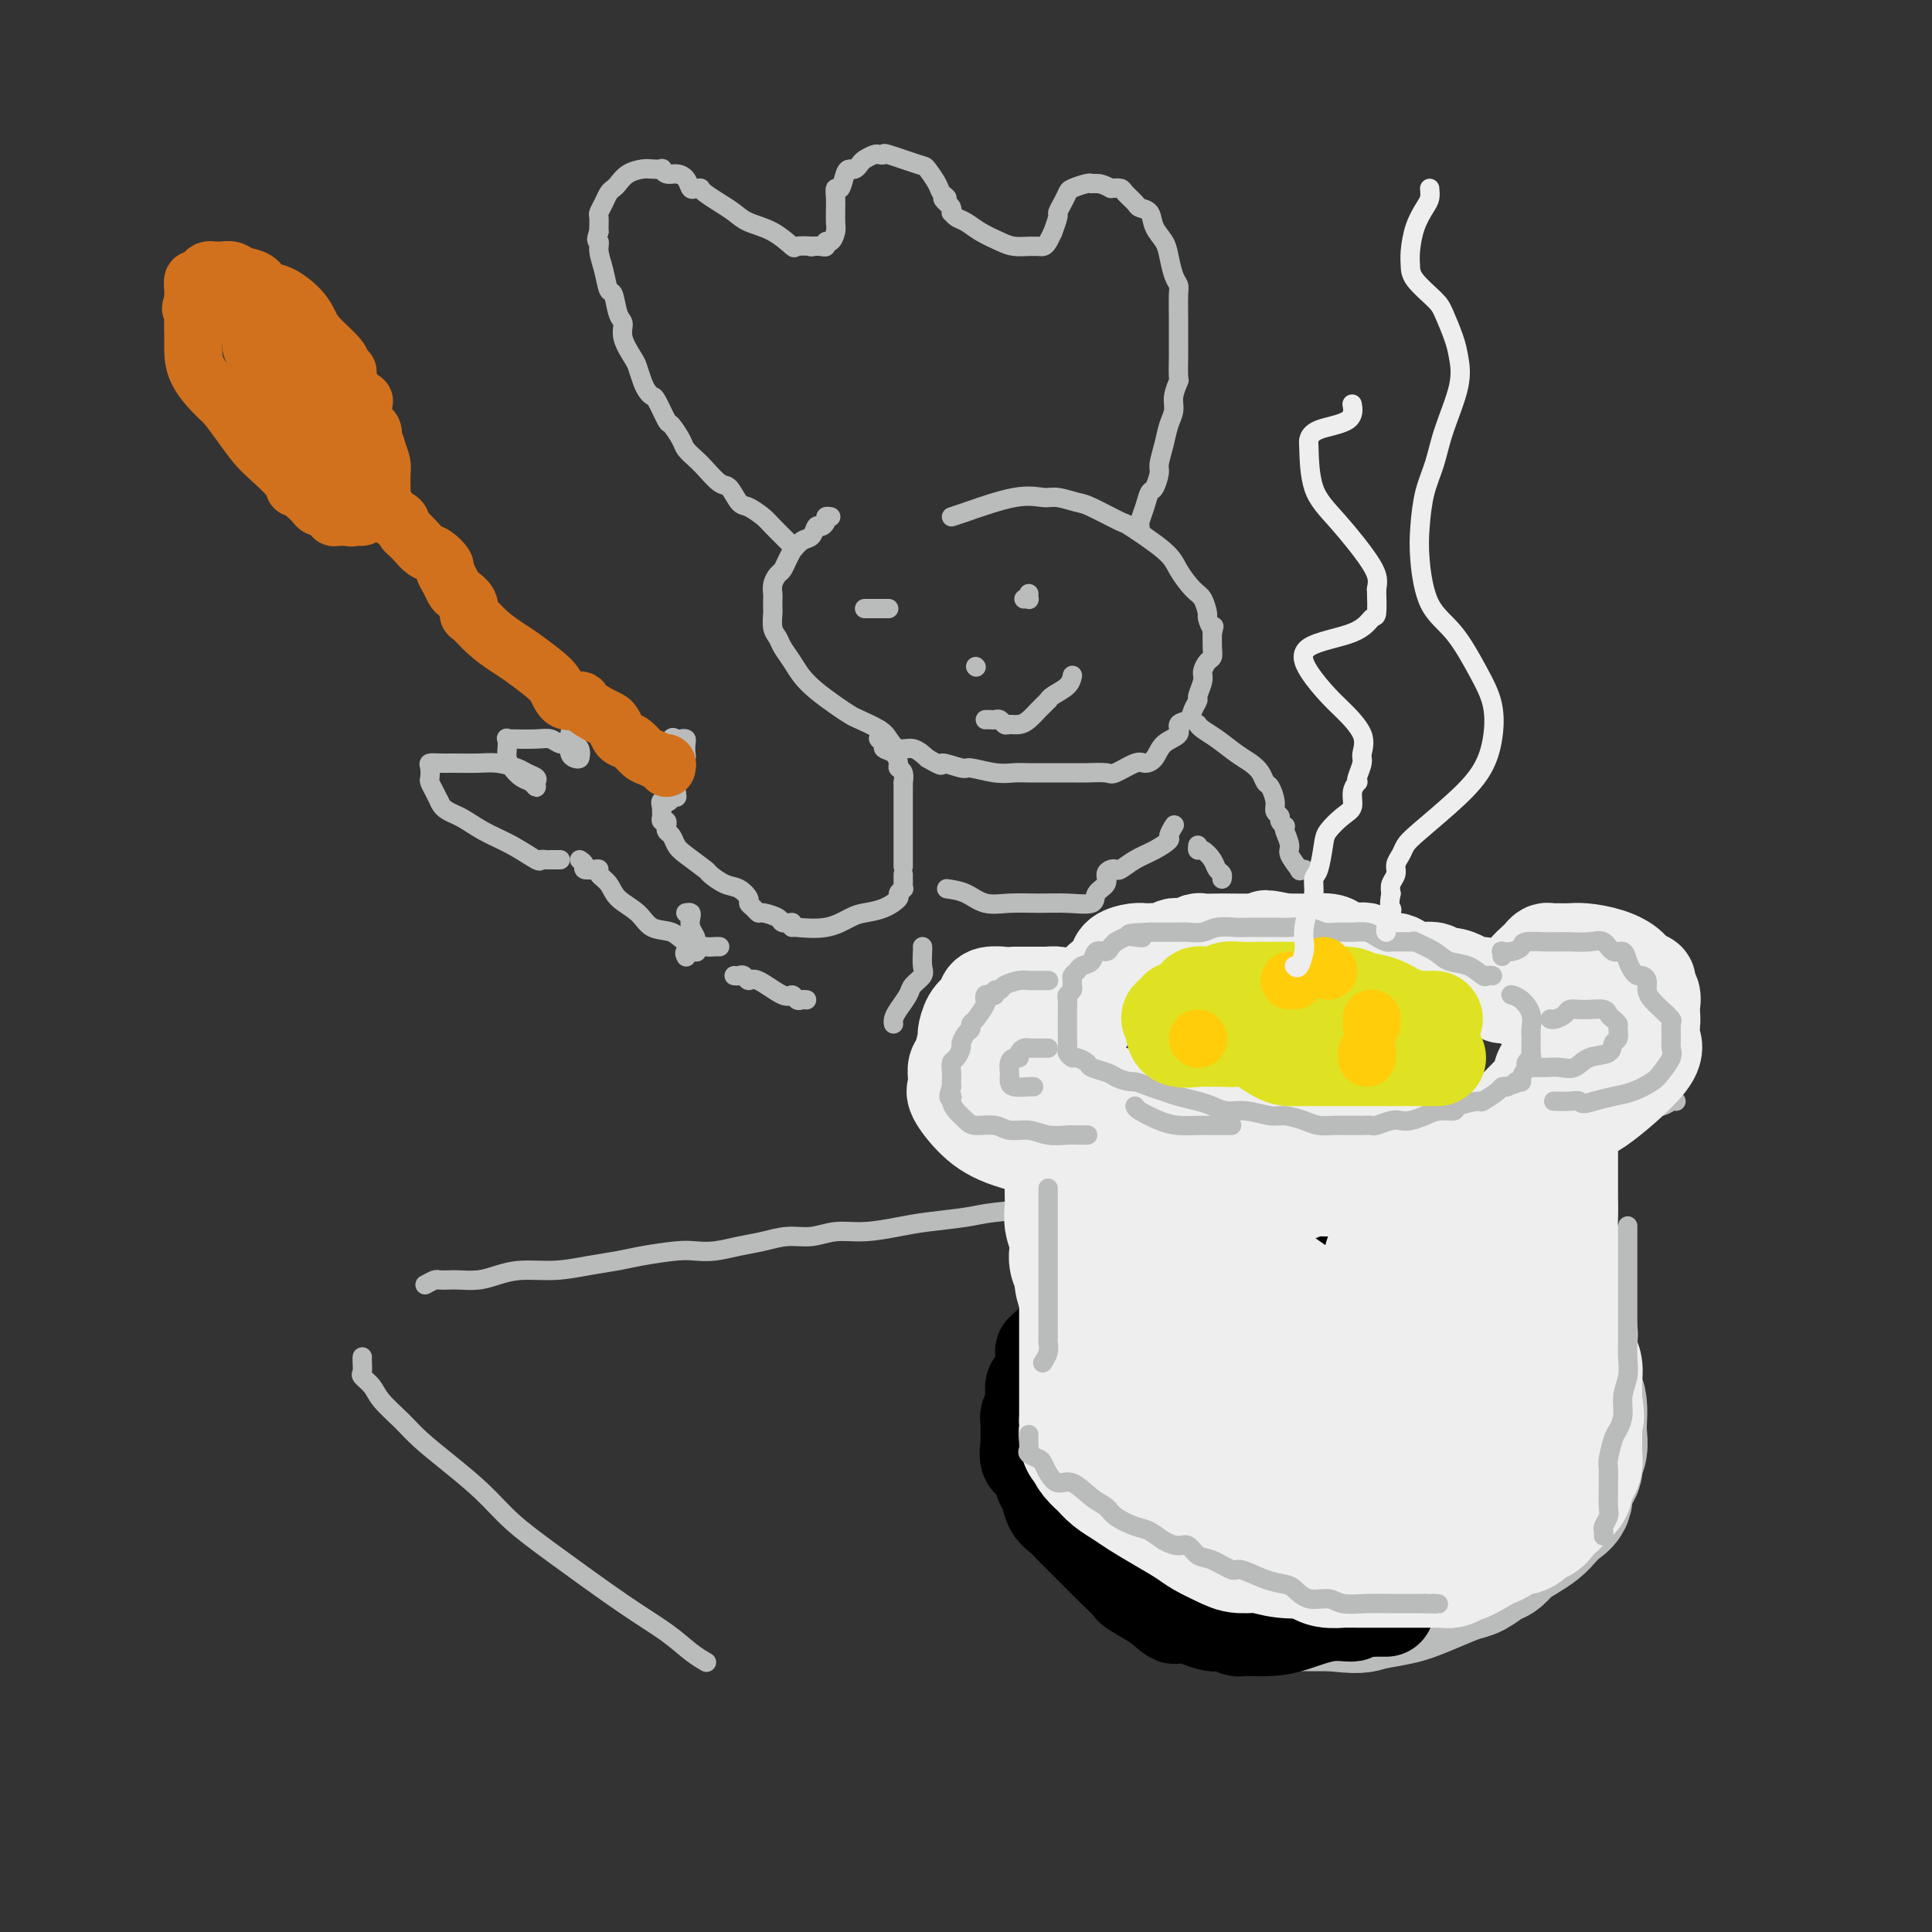 <svg viewBox='0 0 400 400' version='1.1' xmlns='http://www.w3.org/2000/svg' xmlns:xlink='http://www.w3.org/1999/xlink'><rect x="0" y="0" width="400" height="400" fill="#333333" stroke="none"/><g fill='none' stroke='rgb(186,187,187)' stroke-width='4' stroke-linecap='round' stroke-linejoin='round'><path d='M88,266c0.783,-0.422 1.567,-0.844 2,-1c0.433,-0.156 0.516,-0.044 1,0c0.484,0.044 1.369,0.022 2,0c0.631,-0.022 1.009,-0.044 2,0c0.991,0.044 2.595,0.152 4,0c1.405,-0.152 2.613,-0.566 4,-1c1.387,-0.434 2.955,-0.890 5,-1c2.045,-0.110 4.567,0.124 7,0c2.433,-0.124 4.776,-0.608 7,-1c2.224,-0.392 4.330,-0.693 6,-1c1.670,-0.307 2.903,-0.621 5,-1c2.097,-0.379 5.056,-0.822 7,-1c1.944,-0.178 2.872,-0.090 4,0c1.128,0.090 2.457,0.183 4,0c1.543,-0.183 3.300,-0.641 5,-1c1.700,-0.359 3.344,-0.617 5,-1c1.656,-0.383 3.324,-0.890 5,-1c1.676,-0.110 3.361,0.178 5,0c1.639,-0.178 3.233,-0.821 5,-1c1.767,-0.179 3.708,0.107 6,0c2.292,-0.107 4.933,-0.606 7,-1c2.067,-0.394 3.558,-0.682 6,-1c2.442,-0.318 5.835,-0.665 8,-1c2.165,-0.335 3.101,-0.657 6,-1c2.899,-0.343 7.762,-0.708 11,-1c3.238,-0.292 4.850,-0.511 7,-1c2.150,-0.489 4.839,-1.247 7,-2c2.161,-0.753 3.796,-1.501 6,-2c2.204,-0.499 4.978,-0.750 7,-1c2.022,-0.250 3.292,-0.500 5,-1c1.708,-0.500 3.854,-1.250 6,-2'/><path d='M255,241c5.943,-1.184 5.301,-0.144 7,0c1.699,0.144 5.738,-0.608 8,-1c2.262,-0.392 2.745,-0.424 8,-1c5.255,-0.576 15.281,-1.697 20,-2c4.719,-0.303 4.130,0.213 6,0c1.870,-0.213 6.199,-1.156 10,-2c3.801,-0.844 7.074,-1.589 10,-2c2.926,-0.411 5.506,-0.488 8,-1c2.494,-0.512 4.903,-1.458 7,-2c2.097,-0.542 3.882,-0.681 5,-1c1.118,-0.319 1.570,-0.817 2,-1c0.430,-0.183 0.837,-0.052 1,0c0.163,0.052 0.081,0.026 0,0'/><path d='M75,281c0.004,-0.058 0.007,-0.115 0,0c-0.007,0.115 -0.026,0.403 0,1c0.026,0.597 0.096,1.503 0,2c-0.096,0.497 -0.359,0.586 0,1c0.359,0.414 1.339,1.155 2,2c0.661,0.845 1.004,1.796 2,3c0.996,1.204 2.644,2.662 4,4c1.356,1.338 2.420,2.554 4,4c1.580,1.446 3.676,3.120 6,5c2.324,1.880 4.876,3.965 7,6c2.124,2.035 3.821,4.019 6,6c2.179,1.981 4.840,3.960 9,7c4.160,3.040 9.819,7.140 14,10c4.181,2.860 6.884,4.478 9,6c2.116,1.522 3.647,2.948 5,4c1.353,1.052 2.530,1.729 3,2c0.470,0.271 0.235,0.135 0,0'/></g>
<g fill='none' stroke='rgb(186,187,187)' stroke-width='28' stroke-linecap='round' stroke-linejoin='round'><path d='M231,275c-0.754,-0.128 -1.508,-0.256 -2,0c-0.492,0.256 -0.722,0.894 -1,1c-0.278,0.106 -0.603,-0.322 -1,0c-0.397,0.322 -0.866,1.394 -1,2c-0.134,0.606 0.067,0.745 0,1c-0.067,0.255 -0.403,0.624 -1,1c-0.597,0.376 -1.456,0.757 -2,1c-0.544,0.243 -0.773,0.348 -1,1c-0.227,0.652 -0.453,1.850 -1,3c-0.547,1.150 -1.414,2.250 -2,3c-0.586,0.750 -0.890,1.150 -1,2c-0.110,0.850 -0.027,2.151 0,3c0.027,0.849 -0.001,1.245 0,2c0.001,0.755 0.030,1.869 0,3c-0.030,1.131 -0.119,2.280 0,3c0.119,0.720 0.444,1.012 1,2c0.556,0.988 1.341,2.673 2,4c0.659,1.327 1.192,2.297 2,3c0.808,0.703 1.893,1.141 3,2c1.107,0.859 2.238,2.141 3,3c0.762,0.859 1.155,1.295 2,2c0.845,0.705 2.144,1.679 4,3c1.856,1.321 4.271,2.987 6,4c1.729,1.013 2.772,1.371 4,2c1.228,0.629 2.641,1.527 4,2c1.359,0.473 2.662,0.519 4,1c1.338,0.481 2.709,1.397 4,2c1.291,0.603 2.501,0.894 4,1c1.499,0.106 3.288,0.029 5,0c1.712,-0.029 3.346,-0.008 5,0c1.654,0.008 3.327,0.004 5,0'/><path d='M276,332c5.507,0.670 5.776,0.344 7,0c1.224,-0.344 3.405,-0.707 5,-1c1.595,-0.293 2.605,-0.516 4,-1c1.395,-0.484 3.175,-1.228 5,-2c1.825,-0.772 3.696,-1.572 5,-2c1.304,-0.428 2.043,-0.485 3,-1c0.957,-0.515 2.133,-1.489 3,-2c0.867,-0.511 1.426,-0.560 2,-1c0.574,-0.440 1.164,-1.273 2,-2c0.836,-0.727 1.917,-1.349 3,-2c1.083,-0.651 2.169,-1.332 3,-2c0.831,-0.668 1.407,-1.323 2,-2c0.593,-0.677 1.201,-1.375 2,-2c0.799,-0.625 1.787,-1.178 2,-2c0.213,-0.822 -0.349,-1.914 0,-3c0.349,-1.086 1.610,-2.167 2,-3c0.390,-0.833 -0.091,-1.420 0,-2c0.091,-0.580 0.755,-1.155 1,-2c0.245,-0.845 0.073,-1.959 0,-3c-0.073,-1.041 -0.047,-2.008 0,-3c0.047,-0.992 0.115,-2.009 0,-3c-0.115,-0.991 -0.412,-1.955 -1,-3c-0.588,-1.045 -1.465,-2.172 -2,-3c-0.535,-0.828 -0.727,-1.358 -1,-2c-0.273,-0.642 -0.628,-1.396 -1,-2c-0.372,-0.604 -0.760,-1.058 -2,-2c-1.240,-0.942 -3.332,-2.371 -4,-3c-0.668,-0.629 0.089,-0.457 -1,-1c-1.089,-0.543 -4.024,-1.800 -6,-3c-1.976,-1.200 -2.993,-2.343 -4,-3c-1.007,-0.657 -2.003,-0.829 -3,-1'/><path d='M302,268c-3.412,-2.183 -2.942,-2.140 -4,-2c-1.058,0.140 -3.643,0.377 -5,0c-1.357,-0.377 -1.485,-1.369 -3,-2c-1.515,-0.631 -4.419,-0.900 -6,-1c-1.581,-0.100 -1.841,-0.029 -3,0c-1.159,0.029 -3.216,0.018 -5,0c-1.784,-0.018 -3.295,-0.042 -5,0c-1.705,0.042 -3.604,0.151 -5,0c-1.396,-0.151 -2.289,-0.561 -4,0c-1.711,0.561 -4.241,2.093 -6,3c-1.759,0.907 -2.746,1.189 -4,2c-1.254,0.811 -2.774,2.152 -4,3c-1.226,0.848 -2.157,1.202 -3,2c-0.843,0.798 -1.599,2.040 -2,3c-0.401,0.960 -0.449,1.637 -1,3c-0.551,1.363 -1.605,3.412 -2,5c-0.395,1.588 -0.130,2.717 0,5c0.130,2.283 0.126,5.722 1,8c0.874,2.278 2.628,3.394 5,6c2.372,2.606 5.364,6.700 9,9c3.636,2.300 7.915,2.805 12,4c4.085,1.195 7.974,3.081 13,4c5.026,0.919 11.189,0.873 15,0c3.811,-0.873 5.271,-2.572 6,-4c0.729,-1.428 0.728,-2.583 1,-4c0.272,-1.417 0.818,-3.094 1,-5c0.182,-1.906 0.002,-4.041 0,-6c-0.002,-1.959 0.175,-3.742 0,-5c-0.175,-1.258 -0.701,-1.993 -1,-3c-0.299,-1.007 -0.371,-2.288 -1,-3c-0.629,-0.712 -1.814,-0.856 -3,-1'/><path d='M298,289c-1.074,-1.266 -1.259,-0.930 -3,-1c-1.741,-0.070 -5.039,-0.546 -7,-1c-1.961,-0.454 -2.585,-0.884 -5,-1c-2.415,-0.116 -6.619,0.084 -9,0c-2.381,-0.084 -2.938,-0.450 -4,0c-1.062,0.450 -2.629,1.716 -4,3c-1.371,1.284 -2.546,2.586 -3,4c-0.454,1.414 -0.187,2.942 0,5c0.187,2.058 0.294,4.648 3,7c2.706,2.352 8.010,4.465 13,6c4.990,1.535 9.666,2.490 15,3c5.334,0.510 11.325,0.574 14,1c2.675,0.426 2.035,1.214 3,-1c0.965,-2.214 3.534,-7.429 4,-12c0.466,-4.571 -1.171,-8.496 -4,-12c-2.829,-3.504 -6.849,-6.586 -11,-10c-4.151,-3.414 -8.434,-7.160 -11,-9c-2.566,-1.840 -3.415,-1.775 -4,-2c-0.585,-0.225 -0.904,-0.740 -1,0c-0.096,0.740 0.033,2.735 0,4c-0.033,1.265 -0.229,1.801 -1,2c-0.771,0.199 -2.117,0.060 -3,0c-0.883,-0.060 -1.302,-0.040 -2,0c-0.698,0.040 -1.676,0.102 -3,0c-1.324,-0.102 -2.994,-0.368 -4,-1c-1.006,-0.632 -1.348,-1.632 -2,-2c-0.652,-0.368 -1.615,-0.105 -2,0c-0.385,0.105 -0.193,0.053 0,0'/><path d='M247,267c-0.968,0.102 -1.936,0.203 -3,0c-1.064,-0.203 -2.225,-0.711 -4,0c-1.775,0.711 -4.165,2.641 -5,4c-0.835,1.359 -0.115,2.147 0,3c0.115,0.853 -0.375,1.770 0,3c0.375,1.230 1.616,2.773 3,4c1.384,1.227 2.911,2.138 4,3c1.089,0.862 1.740,1.675 2,2c0.260,0.325 0.130,0.163 0,0'/></g>
<g fill='none' stroke='rgb(0,0,0)' stroke-width='20' stroke-linecap='round' stroke-linejoin='round'><path d='M312,265c-0.258,0.122 -0.515,0.244 -1,0c-0.485,-0.244 -1.196,-0.854 -2,-1c-0.804,-0.146 -1.701,0.171 -2,0c-0.299,-0.171 -0.001,-0.831 -1,-1c-0.999,-0.169 -3.295,0.152 -4,0c-0.705,-0.152 0.181,-0.776 0,-1c-0.181,-0.224 -1.430,-0.049 -2,0c-0.570,0.049 -0.461,-0.029 -1,0c-0.539,0.029 -1.727,0.165 -2,0c-0.273,-0.165 0.367,-0.632 0,-1c-0.367,-0.368 -1.741,-0.638 -3,-1c-1.259,-0.362 -2.402,-0.815 -3,-1c-0.598,-0.185 -0.650,-0.102 -1,0c-0.350,0.102 -0.997,0.224 -2,0c-1.003,-0.224 -2.363,-0.792 -3,-1c-0.637,-0.208 -0.552,-0.056 -1,0c-0.448,0.056 -1.428,0.015 -2,0c-0.572,-0.015 -0.735,-0.003 -1,0c-0.265,0.003 -0.633,-0.003 -1,0c-0.367,0.003 -0.732,0.015 -1,0c-0.268,-0.015 -0.439,-0.057 -1,0c-0.561,0.057 -1.513,0.211 -2,0c-0.487,-0.211 -0.509,-0.789 -1,-1c-0.491,-0.211 -1.452,-0.057 -2,0c-0.548,0.057 -0.683,0.015 -1,0c-0.317,-0.015 -0.817,-0.004 -1,0c-0.183,0.004 -0.049,0.001 -1,0c-0.951,-0.001 -2.986,-0.000 -4,0c-1.014,0.000 -1.007,0.000 -1,0'/><path d='M265,257c-7.689,-1.238 -3.411,-0.332 -3,0c0.411,0.332 -3.045,0.089 -5,0c-1.955,-0.089 -2.411,-0.025 -3,0c-0.589,0.025 -1.313,0.009 -2,0c-0.687,-0.009 -1.339,-0.013 -2,0c-0.661,0.013 -1.332,0.042 -2,0c-0.668,-0.042 -1.333,-0.157 -2,0c-0.667,0.157 -1.335,0.585 -2,1c-0.665,0.415 -1.328,0.818 -2,1c-0.672,0.182 -1.352,0.143 -2,0c-0.648,-0.143 -1.262,-0.389 -2,0c-0.738,0.389 -1.598,1.413 -2,2c-0.402,0.587 -0.345,0.736 -1,1c-0.655,0.264 -2.020,0.644 -3,1c-0.980,0.356 -1.573,0.687 -2,1c-0.427,0.313 -0.688,0.609 -1,1c-0.312,0.391 -0.675,0.878 -1,1c-0.325,0.122 -0.612,-0.122 -1,0c-0.388,0.122 -0.878,0.610 -1,1c-0.122,0.390 0.122,0.681 0,1c-0.122,0.319 -0.611,0.667 -1,1c-0.389,0.333 -0.678,0.653 -1,1c-0.322,0.347 -0.678,0.723 -1,1c-0.322,0.277 -0.611,0.455 -1,1c-0.389,0.545 -0.878,1.455 -1,2c-0.122,0.545 0.122,0.723 0,1c-0.122,0.277 -0.610,0.651 -1,1c-0.390,0.349 -0.683,0.671 -1,1c-0.317,0.329 -0.659,0.664 -1,1'/><path d='M218,278c-3.317,3.110 -1.610,1.387 -1,1c0.610,-0.387 0.121,0.564 0,1c-0.121,0.436 0.125,0.358 0,1c-0.125,0.642 -0.622,2.003 -1,3c-0.378,0.997 -0.636,1.628 -1,2c-0.364,0.372 -0.833,0.484 -1,1c-0.167,0.516 -0.031,1.434 0,2c0.031,0.566 -0.044,0.778 0,1c0.044,0.222 0.208,0.454 0,1c-0.208,0.546 -0.788,1.407 -1,2c-0.212,0.593 -0.057,0.919 0,1c0.057,0.081 0.016,-0.083 0,0c-0.016,0.083 -0.006,0.411 0,1c0.006,0.589 0.008,1.437 0,2c-0.008,0.563 -0.026,0.841 0,1c0.026,0.159 0.097,0.199 0,1c-0.097,0.801 -0.363,2.363 0,3c0.363,0.637 1.353,0.348 2,1c0.647,0.652 0.950,2.243 1,3c0.050,0.757 -0.152,0.678 0,1c0.152,0.322 0.660,1.045 1,2c0.340,0.955 0.513,2.141 1,3c0.487,0.859 1.289,1.389 2,2c0.711,0.611 1.330,1.303 2,2c0.670,0.697 1.392,1.399 2,2c0.608,0.601 1.101,1.101 2,2c0.899,0.899 2.202,2.197 3,3c0.798,0.803 1.090,1.112 2,2c0.910,0.888 2.437,2.354 3,3c0.563,0.646 0.161,0.470 1,1c0.839,0.530 2.920,1.765 5,3'/><path d='M240,332c4.049,3.544 3.171,2.403 3,2c-0.171,-0.403 0.364,-0.069 1,0c0.636,0.069 1.374,-0.126 2,0c0.626,0.126 1.141,0.573 2,1c0.859,0.427 2.062,0.832 3,1c0.938,0.168 1.610,0.097 2,0c0.390,-0.097 0.498,-0.222 1,0c0.502,0.222 1.398,0.790 2,1c0.602,0.210 0.911,0.063 1,0c0.089,-0.063 -0.042,-0.040 1,0c1.042,0.040 3.257,0.098 5,0c1.743,-0.098 3.015,-0.352 5,-1c1.985,-0.648 4.685,-1.690 7,-2c2.315,-0.310 4.245,0.113 5,0c0.755,-0.113 0.335,-0.762 1,-1c0.665,-0.238 2.417,-0.064 3,0c0.583,0.064 -0.001,0.017 0,0c0.001,-0.017 0.588,-0.005 1,0c0.412,0.005 0.649,0.001 1,0c0.351,-0.001 0.814,-0.000 1,0c0.186,0.000 0.093,0.000 0,0'/></g>
<g fill='none' stroke='rgb(238,238,238)' stroke-width='28' stroke-linecap='round' stroke-linejoin='round'><path d='M233,296c-0.033,-0.788 -0.065,-1.576 0,-2c0.065,-0.424 0.228,-0.484 0,-1c-0.228,-0.516 -0.846,-1.486 -1,-2c-0.154,-0.514 0.156,-0.570 0,-1c-0.156,-0.430 -0.777,-1.233 -1,-2c-0.223,-0.767 -0.049,-1.499 0,-2c0.049,-0.501 -0.028,-0.771 0,-1c0.028,-0.229 0.161,-0.419 0,-1c-0.161,-0.581 -0.616,-1.554 -1,-2c-0.384,-0.446 -0.695,-0.364 -1,-1c-0.305,-0.636 -0.603,-1.991 -1,-3c-0.397,-1.009 -0.894,-1.673 -1,-2c-0.106,-0.327 0.178,-0.318 0,-1c-0.178,-0.682 -0.817,-2.055 -1,-3c-0.183,-0.945 0.091,-1.461 0,-2c-0.091,-0.539 -0.546,-1.102 -1,-2c-0.454,-0.898 -0.905,-2.130 -1,-3c-0.095,-0.870 0.167,-1.377 0,-2c-0.167,-0.623 -0.763,-1.362 -1,-2c-0.237,-0.638 -0.116,-1.175 0,-2c0.116,-0.825 0.227,-1.939 0,-3c-0.227,-1.061 -0.793,-2.069 -1,-3c-0.207,-0.931 -0.055,-1.786 0,-3c0.055,-1.214 0.015,-2.787 0,-4c-0.015,-1.213 -0.004,-2.068 0,-3c0.004,-0.932 0.001,-1.943 0,-3c-0.001,-1.057 -0.000,-2.160 0,-3c0.000,-0.840 0.000,-1.419 0,-2c-0.000,-0.581 -0.000,-1.166 0,-2c0.000,-0.834 0.000,-1.917 0,-3'/><path d='M222,230c-0.153,-4.973 -0.037,-1.904 0,-1c0.037,0.904 -0.007,-0.357 0,-1c0.007,-0.643 0.064,-0.667 0,-1c-0.064,-0.333 -0.250,-0.976 0,-1c0.250,-0.024 0.937,0.570 1,1c0.063,0.430 -0.498,0.697 0,1c0.498,0.303 2.054,0.644 3,1c0.946,0.356 1.284,0.728 2,1c0.716,0.272 1.812,0.443 3,1c1.188,0.557 2.467,1.501 4,2c1.533,0.499 3.321,0.553 5,1c1.679,0.447 3.251,1.285 6,2c2.749,0.715 6.675,1.305 9,2c2.325,0.695 3.049,1.495 4,2c0.951,0.505 2.129,0.716 3,1c0.871,0.284 1.436,0.642 2,1'/><path d='M264,242c6.712,2.320 2.492,0.621 1,0c-1.492,-0.621 -0.258,-0.166 1,0c1.258,0.166 2.538,0.041 3,0c0.462,-0.041 0.105,0.003 1,0c0.895,-0.003 3.044,-0.053 5,0c1.956,0.053 3.721,0.210 5,0c1.279,-0.210 2.072,-0.788 4,-1c1.928,-0.212 4.992,-0.060 7,0c2.008,0.060 2.962,0.027 5,0c2.038,-0.027 5.162,-0.049 7,0c1.838,0.049 2.391,0.167 3,0c0.609,-0.167 1.275,-0.621 2,-1c0.725,-0.379 1.508,-0.683 2,-1c0.492,-0.317 0.694,-0.648 1,-1c0.306,-0.352 0.715,-0.727 1,-1c0.285,-0.273 0.447,-0.444 1,-1c0.553,-0.556 1.496,-1.496 2,-2c0.504,-0.504 0.569,-0.573 1,-1c0.431,-0.427 1.230,-1.214 2,-2c0.770,-0.786 1.513,-1.572 2,-2c0.487,-0.428 0.719,-0.497 1,-1c0.281,-0.503 0.611,-1.439 1,-2c0.389,-0.561 0.836,-0.748 1,-1c0.164,-0.252 0.044,-0.568 0,-1c-0.044,-0.432 -0.013,-0.981 0,-1c0.013,-0.019 0.006,0.490 0,1'/><path d='M323,224c2.618,-2.254 0.663,0.612 0,2c-0.663,1.388 -0.034,1.299 0,2c0.034,0.701 -0.527,2.194 -1,3c-0.473,0.806 -0.859,0.926 -1,2c-0.141,1.074 -0.038,3.103 0,4c0.038,0.897 0.010,0.664 0,1c-0.010,0.336 -0.003,1.243 0,2c0.003,0.757 0.001,1.365 0,2c-0.001,0.635 -0.001,1.298 0,2c0.001,0.702 0.004,1.444 0,2c-0.004,0.556 -0.015,0.926 0,2c0.015,1.074 0.054,2.850 0,4c-0.054,1.150 -0.203,1.673 0,3c0.203,1.327 0.758,3.458 1,5c0.242,1.542 0.170,2.496 0,3c-0.170,0.504 -0.438,0.558 0,1c0.438,0.442 1.580,1.273 2,2c0.420,0.727 0.116,1.351 0,2c-0.116,0.649 -0.045,1.325 0,2c0.045,0.675 0.065,1.350 0,2c-0.065,0.650 -0.215,1.276 0,2c0.215,0.724 0.793,1.544 1,2c0.207,0.456 0.041,0.546 0,1c-0.041,0.454 0.041,1.272 0,2c-0.041,0.728 -0.207,1.365 0,2c0.207,0.635 0.788,1.269 1,2c0.212,0.731 0.057,1.558 0,2c-0.057,0.442 -0.015,0.500 0,1c0.015,0.500 0.004,1.442 0,2c-0.004,0.558 -0.001,0.731 0,1c0.001,0.269 0.001,0.635 0,1'/><path d='M326,290c0.774,5.613 0.207,2.147 0,1c-0.207,-1.147 -0.056,0.025 0,1c0.056,0.975 0.015,1.753 0,2c-0.015,0.247 -0.004,-0.037 0,0c0.004,0.037 0.001,0.393 0,1c-0.001,0.607 0.001,1.463 0,2c-0.001,0.537 -0.004,0.755 0,1c0.004,0.245 0.016,0.516 0,1c-0.016,0.484 -0.061,1.180 0,2c0.061,0.820 0.229,1.764 0,2c-0.229,0.236 -0.854,-0.235 -1,0c-0.146,0.235 0.186,1.176 0,2c-0.186,0.824 -0.890,1.530 -1,2c-0.110,0.470 0.373,0.704 0,1c-0.373,0.296 -1.602,0.653 -2,1c-0.398,0.347 0.034,0.684 0,1c-0.034,0.316 -0.533,0.611 -1,1c-0.467,0.389 -0.902,0.873 -1,1c-0.098,0.127 0.143,-0.102 0,0c-0.143,0.102 -0.668,0.535 -1,1c-0.332,0.465 -0.469,0.961 -1,1c-0.531,0.039 -1.456,-0.379 -2,0c-0.544,0.379 -0.708,1.554 -1,2c-0.292,0.446 -0.712,0.162 -1,0c-0.288,-0.162 -0.444,-0.202 -1,0c-0.556,0.202 -1.511,0.645 -2,1c-0.489,0.355 -0.513,0.621 -1,1c-0.487,0.379 -1.439,0.871 -2,1c-0.561,0.129 -0.732,-0.106 -1,0c-0.268,0.106 -0.634,0.553 -1,1'/><path d='M306,320c-3.704,2.305 -3.963,2.068 -4,2c-0.037,-0.068 0.147,0.034 0,0c-0.147,-0.034 -0.624,-0.205 -1,0c-0.376,0.205 -0.651,0.787 -1,1c-0.349,0.213 -0.773,0.057 -1,0c-0.227,-0.057 -0.259,-0.015 -1,0c-0.741,0.015 -2.193,0.004 -3,0c-0.807,-0.004 -0.969,-0.001 -2,0c-1.031,0.001 -2.932,0.000 -4,0c-1.068,-0.000 -1.305,-0.000 -2,0c-0.695,0.000 -1.850,0.000 -3,0c-1.150,-0.000 -2.295,-0.000 -3,0c-0.705,0.000 -0.969,0.001 -1,0c-0.031,-0.001 0.172,-0.003 0,0c-0.172,0.003 -0.719,0.012 -1,0c-0.281,-0.012 -0.295,-0.046 -1,0c-0.705,0.046 -2.101,0.173 -3,0c-0.899,-0.173 -1.303,-0.645 -2,-1c-0.697,-0.355 -1.688,-0.593 -3,-1c-1.312,-0.407 -2.946,-0.984 -4,-1c-1.054,-0.016 -1.530,0.529 -3,0c-1.470,-0.529 -3.934,-2.132 -5,-3c-1.066,-0.868 -0.733,-1.002 -1,-1c-0.267,0.002 -1.135,0.141 -2,0c-0.865,-0.141 -1.727,-0.563 -2,-1c-0.273,-0.437 0.043,-0.891 0,-1c-0.043,-0.109 -0.444,0.125 -1,0c-0.556,-0.125 -1.265,-0.611 -2,-1c-0.735,-0.389 -1.496,-0.683 -2,-1c-0.504,-0.317 -0.752,-0.659 -1,-1'/><path d='M247,311c-4.430,-1.955 -1.505,-0.842 -1,-1c0.505,-0.158 -1.410,-1.586 -2,-2c-0.590,-0.414 0.144,0.185 0,0c-0.144,-0.185 -1.167,-1.155 -2,-2c-0.833,-0.845 -1.476,-1.566 -2,-2c-0.524,-0.434 -0.929,-0.581 -1,-1c-0.071,-0.419 0.192,-1.108 0,-2c-0.192,-0.892 -0.839,-1.986 -1,-3c-0.161,-1.014 0.163,-1.948 0,-3c-0.163,-1.052 -0.814,-2.221 -1,-3c-0.186,-0.779 0.094,-1.167 0,-2c-0.094,-0.833 -0.561,-2.112 -1,-3c-0.439,-0.888 -0.850,-1.387 -1,-2c-0.150,-0.613 -0.040,-1.342 0,-2c0.040,-0.658 0.011,-1.244 0,-2c-0.011,-0.756 -0.003,-1.681 0,-3c0.003,-1.319 0.001,-3.034 0,-4c-0.001,-0.966 -0.000,-1.185 0,-2c0.000,-0.815 0.000,-2.225 0,-3c-0.000,-0.775 -0.000,-0.916 0,-2c0.000,-1.084 0.000,-3.113 0,-4c-0.000,-0.887 -0.000,-0.633 0,-1c0.000,-0.367 0.000,-1.356 0,-2c-0.000,-0.644 -0.000,-0.943 0,-1c0.000,-0.057 0.000,0.126 0,0c-0.000,-0.126 -0.000,-0.563 0,-1'/><path d='M235,258c-0.571,-6.417 -0.500,-2.458 -1,-1c-0.500,1.458 -1.571,0.417 -2,0c-0.429,-0.417 -0.214,-0.208 0,0'/><path d='M223,245c-0.009,0.041 -0.017,0.082 0,1c0.017,0.918 0.061,2.712 0,4c-0.061,1.288 -0.227,2.069 0,3c0.227,0.931 0.845,2.011 1,3c0.155,0.989 -0.155,1.888 0,3c0.155,1.112 0.774,2.438 1,3c0.226,0.562 0.061,0.362 0,1c-0.061,0.638 -0.016,2.115 0,3c0.016,0.885 0.004,1.178 0,2c-0.004,0.822 -0.001,2.173 0,3c0.001,0.827 0.000,1.128 0,2c-0.000,0.872 -0.000,2.314 0,3c0.000,0.686 0.000,0.616 0,1c-0.000,0.384 -0.000,1.221 0,2c0.000,0.779 0.000,1.499 0,2c-0.000,0.501 -0.000,0.782 0,1c0.000,0.218 0.000,0.372 0,1c-0.000,0.628 -0.000,1.731 0,2c0.000,0.269 0.000,-0.297 0,0c-0.000,0.297 -0.000,1.456 0,2c0.000,0.544 0.000,0.475 0,1c-0.000,0.525 -0.000,1.646 0,2c0.000,0.354 0.000,-0.059 0,0c-0.000,0.059 -0.000,0.590 0,1c0.000,0.410 0.000,0.697 0,1c-0.000,0.303 -0.000,0.620 0,1c0.000,0.380 0.000,0.823 0,1c-0.000,0.177 -0.000,0.089 0,0'/><path d='M225,294c0.305,7.759 0.067,2.655 0,1c-0.067,-1.655 0.037,0.137 0,1c-0.037,0.863 -0.214,0.798 0,1c0.214,0.202 0.819,0.673 1,1c0.181,0.327 -0.061,0.510 0,1c0.061,0.490 0.427,1.285 1,2c0.573,0.715 1.355,1.349 2,2c0.645,0.651 1.152,1.319 2,2c0.848,0.681 2.035,1.376 3,2c0.965,0.624 1.707,1.179 3,2c1.293,0.821 3.135,1.909 5,3c1.865,1.091 3.751,2.186 5,3c1.249,0.814 1.861,1.346 3,2c1.139,0.654 2.806,1.429 4,2c1.194,0.571 1.914,0.937 3,1c1.086,0.063 2.538,-0.179 4,0c1.462,0.179 2.934,0.777 5,1c2.066,0.223 4.727,0.071 7,0c2.273,-0.071 4.157,-0.063 6,0c1.843,0.063 3.643,0.179 5,0c1.357,-0.179 2.270,-0.652 3,-1c0.730,-0.348 1.277,-0.570 2,-2c0.723,-1.430 1.622,-4.070 2,-6c0.378,-1.930 0.236,-3.152 0,-5c-0.236,-1.848 -0.568,-4.322 -1,-6c-0.432,-1.678 -0.966,-2.561 -2,-4c-1.034,-1.439 -2.567,-3.435 -4,-5c-1.433,-1.565 -2.766,-2.698 -4,-4c-1.234,-1.302 -2.371,-2.774 -3,-4c-0.629,-1.226 -0.751,-2.208 -1,-3c-0.249,-0.792 -0.624,-1.396 -1,-2'/><path d='M275,279c-2.313,-3.798 -0.595,-2.293 0,-2c0.595,0.293 0.066,-0.624 0,-1c-0.066,-0.376 0.329,-0.210 0,-1c-0.329,-0.790 -1.382,-2.536 -2,-3c-0.618,-0.464 -0.799,0.355 -2,0c-1.201,-0.355 -3.421,-1.884 -5,-3c-1.579,-1.116 -2.518,-1.817 -3,-2c-0.482,-0.183 -0.506,0.154 -1,0c-0.494,-0.154 -1.457,-0.800 -2,-1c-0.543,-0.200 -0.668,0.045 -1,0c-0.332,-0.045 -0.873,-0.378 -1,0c-0.127,0.378 0.159,1.469 0,2c-0.159,0.531 -0.762,0.503 -1,1c-0.238,0.497 -0.110,1.519 0,3c0.110,1.481 0.203,3.420 0,5c-0.203,1.580 -0.703,2.801 0,5c0.703,2.199 2.610,5.376 4,7c1.390,1.624 2.263,1.696 4,2c1.737,0.304 4.339,0.841 6,1c1.661,0.159 2.381,-0.058 4,0c1.619,0.058 4.136,0.393 6,0c1.864,-0.393 3.074,-1.513 4,-2c0.926,-0.487 1.569,-0.341 2,-1c0.431,-0.659 0.652,-2.123 1,-3c0.348,-0.877 0.825,-1.167 1,-2c0.175,-0.833 0.048,-2.211 0,-4c-0.048,-1.789 -0.016,-3.990 0,-6c0.016,-2.010 0.014,-3.827 0,-6c-0.014,-2.173 -0.042,-4.700 0,-6c0.042,-1.300 0.155,-1.371 0,-1c-0.155,0.371 -0.577,1.186 -1,2'/><path d='M288,263c0.002,-3.618 0.007,-1.162 0,0c-0.007,1.162 -0.026,1.028 0,2c0.026,0.972 0.097,3.048 0,5c-0.097,1.952 -0.363,3.781 0,6c0.363,2.219 1.355,4.828 2,6c0.645,1.172 0.943,0.906 1,1c0.057,0.094 -0.126,0.546 0,1c0.126,0.454 0.562,0.908 1,1c0.438,0.092 0.877,-0.178 1,0c0.123,0.178 -0.070,0.802 0,1c0.070,0.198 0.404,-0.032 1,0c0.596,0.032 1.452,0.326 3,-1c1.548,-1.326 3.786,-4.273 5,-6c1.214,-1.727 1.404,-2.234 2,-4c0.596,-1.766 1.599,-4.790 2,-6c0.401,-1.210 0.201,-0.605 0,0'/><path d='M307,259c-0.030,-0.135 -0.060,-0.270 0,0c0.060,0.270 0.211,0.943 0,2c-0.211,1.057 -0.785,2.496 -1,4c-0.215,1.504 -0.073,3.074 0,5c0.073,1.926 0.077,4.208 0,6c-0.077,1.792 -0.234,3.093 0,5c0.234,1.907 0.858,4.419 1,6c0.142,1.581 -0.199,2.231 0,3c0.199,0.769 0.937,1.657 1,2c0.063,0.343 -0.551,0.141 -1,0c-0.449,-0.141 -0.735,-0.221 -1,0c-0.265,0.221 -0.509,0.743 -2,1c-1.491,0.257 -4.228,0.251 -6,1c-1.772,0.749 -2.581,2.255 -4,3c-1.419,0.745 -3.450,0.728 -6,1c-2.550,0.272 -5.618,0.831 -7,1c-1.382,0.169 -1.076,-0.054 -1,0c0.076,0.054 -0.077,0.384 -1,0c-0.923,-0.384 -2.618,-1.484 -4,-3c-1.382,-1.516 -2.453,-3.449 -4,-6c-1.547,-2.551 -3.571,-5.722 -6,-8c-2.429,-2.278 -5.264,-3.664 -8,-6c-2.736,-2.336 -5.374,-5.621 -7,-8c-1.626,-2.379 -2.240,-3.852 -3,-5c-0.760,-1.148 -1.665,-1.970 -2,-3c-0.335,-1.030 -0.101,-2.268 0,-3c0.101,-0.732 0.068,-0.959 0,-2c-0.068,-1.041 -0.172,-2.896 0,-4c0.172,-1.104 0.621,-1.458 1,-1c0.379,0.458 0.690,1.729 1,3'/><path d='M247,253c0.925,1.518 2.238,4.314 3,6c0.762,1.686 0.975,2.262 2,4c1.025,1.738 2.863,4.637 5,7c2.137,2.363 4.573,4.188 7,6c2.427,1.812 4.847,3.610 8,5c3.153,1.390 7.041,2.373 10,3c2.959,0.627 4.989,0.900 6,1c1.011,0.100 1.003,0.029 1,0c-0.003,-0.029 -0.002,-0.014 0,0'/></g>
<g fill='none' stroke='rgb(238,238,238)' stroke-width='20' stroke-linecap='round' stroke-linejoin='round'><path d='M329,219c0.009,0.089 0.018,0.178 0,0c-0.018,-0.178 -0.063,-0.624 0,-1c0.063,-0.376 0.235,-0.682 0,-1c-0.235,-0.318 -0.878,-0.649 -1,-1c-0.122,-0.351 0.278,-0.723 0,-1c-0.278,-0.277 -1.233,-0.459 -2,-1c-0.767,-0.541 -1.345,-1.440 -2,-2c-0.655,-0.560 -1.387,-0.781 -2,-1c-0.613,-0.219 -1.106,-0.436 -2,-1c-0.894,-0.564 -2.188,-1.474 -3,-2c-0.812,-0.526 -1.141,-0.667 -2,-1c-0.859,-0.333 -2.246,-0.859 -3,-1c-0.754,-0.141 -0.873,0.103 -1,0c-0.127,-0.103 -0.263,-0.553 -1,-1c-0.737,-0.447 -2.076,-0.889 -3,-1c-0.924,-0.111 -1.432,0.110 -2,0c-0.568,-0.110 -1.195,-0.552 -2,-1c-0.805,-0.448 -1.786,-0.902 -3,-1c-1.214,-0.098 -2.660,0.162 -3,0c-0.340,-0.162 0.426,-0.745 0,-1c-0.426,-0.255 -2.042,-0.181 -3,0c-0.958,0.181 -1.256,0.470 -2,0c-0.744,-0.470 -1.933,-1.698 -3,-2c-1.067,-0.302 -2.013,0.322 -3,0c-0.987,-0.322 -2.015,-1.589 -3,-2c-0.985,-0.411 -1.926,0.033 -3,0c-1.074,-0.033 -2.282,-0.545 -3,-1c-0.718,-0.455 -0.945,-0.854 -2,-1c-1.055,-0.146 -2.938,-0.039 -4,0c-1.062,0.039 -1.303,0.011 -2,0c-0.697,-0.011 -1.848,-0.006 -3,0'/><path d='M266,195c-6.708,-1.392 -2.979,-0.373 -2,0c0.979,0.373 -0.792,0.100 -2,0c-1.208,-0.100 -1.854,-0.028 -3,0c-1.146,0.028 -2.792,0.011 -4,0c-1.208,-0.011 -1.976,-0.017 -3,0c-1.024,0.017 -2.302,0.057 -3,0c-0.698,-0.057 -0.816,-0.213 -1,0c-0.184,0.213 -0.435,0.793 -1,1c-0.565,0.207 -1.446,0.041 -2,0c-0.554,-0.041 -0.782,0.041 -1,0c-0.218,-0.041 -0.425,-0.207 -1,0c-0.575,0.207 -1.518,0.787 -2,1c-0.482,0.213 -0.504,0.059 -1,0c-0.496,-0.059 -1.467,-0.024 -2,0c-0.533,0.024 -0.628,0.038 -1,0c-0.372,-0.038 -1.019,-0.128 -2,0c-0.981,0.128 -2.295,0.475 -3,1c-0.705,0.525 -0.801,1.228 -1,2c-0.199,0.772 -0.500,1.613 -1,2c-0.500,0.387 -1.199,0.321 -2,1c-0.801,0.679 -1.704,2.102 -2,3c-0.296,0.898 0.013,1.272 0,2c-0.013,0.728 -0.350,1.811 -1,3c-0.650,1.189 -1.614,2.482 -2,3c-0.386,0.518 -0.193,0.259 0,0'/><path d='M223,208c-0.354,0.083 -0.707,0.166 -1,0c-0.293,-0.166 -0.525,-0.580 -1,-1c-0.475,-0.420 -1.191,-0.845 -2,-1c-0.809,-0.155 -1.710,-0.042 -2,0c-0.290,0.042 0.030,0.011 0,0c-0.030,-0.011 -0.411,-0.003 -1,0c-0.589,0.003 -1.387,0.001 -2,0c-0.613,-0.001 -1.041,0.000 -1,0c0.041,-0.000 0.551,-0.001 0,0c-0.551,0.001 -2.162,0.003 -3,0c-0.838,-0.003 -0.904,-0.012 -1,0c-0.096,0.012 -0.224,0.044 -1,0c-0.776,-0.044 -2.200,-0.165 -3,0c-0.800,0.165 -0.975,0.616 -1,1c-0.025,0.384 0.099,0.702 0,1c-0.099,0.298 -0.422,0.577 -1,1c-0.578,0.423 -1.413,0.991 -2,2c-0.587,1.009 -0.928,2.458 -1,3c-0.072,0.542 0.125,0.176 0,1c-0.125,0.824 -0.572,2.837 -1,4c-0.428,1.163 -0.836,1.476 -1,2c-0.164,0.524 -0.084,1.260 0,2c0.084,0.740 0.170,1.486 0,2c-0.170,0.514 -0.597,0.797 0,2c0.597,1.203 2.217,3.325 4,5c1.783,1.675 3.729,2.904 7,4c3.271,1.096 7.868,2.059 12,3c4.132,0.941 7.798,1.861 11,3c3.202,1.139 5.939,2.499 8,3c2.061,0.501 3.446,0.143 4,0c0.554,-0.143 0.277,-0.072 0,0'/><path d='M316,202c-0.203,-0.218 -0.405,-0.437 0,-1c0.405,-0.563 1.418,-1.471 2,-2c0.582,-0.529 0.733,-0.678 1,-1c0.267,-0.322 0.652,-0.818 1,-1c0.348,-0.182 0.661,-0.049 1,0c0.339,0.049 0.705,0.015 1,0c0.295,-0.015 0.520,-0.012 1,0c0.480,0.012 1.216,0.034 2,0c0.784,-0.034 1.615,-0.125 3,0c1.385,0.125 3.323,0.467 5,1c1.677,0.533 3.094,1.259 4,2c0.906,0.741 1.300,1.497 2,2c0.700,0.503 1.704,0.754 2,1c0.296,0.246 -0.116,0.488 0,1c0.116,0.512 0.762,1.295 1,2c0.238,0.705 0.069,1.334 0,2c-0.069,0.666 -0.039,1.371 0,2c0.039,0.629 0.089,1.183 0,2c-0.089,0.817 -0.315,1.897 0,3c0.315,1.103 1.170,2.229 -1,5c-2.170,2.771 -7.365,7.186 -10,9c-2.635,1.814 -2.709,1.027 -3,1c-0.291,-0.027 -0.797,0.707 -1,1c-0.203,0.293 -0.101,0.147 0,0'/></g>
<g fill='none' stroke='rgb(186,187,187)' stroke-width='4' stroke-linecap='round' stroke-linejoin='round'><path d='M309,202c-0.372,-0.056 -0.744,-0.111 -1,0c-0.256,0.111 -0.395,0.390 -1,0c-0.605,-0.390 -1.674,-1.449 -3,-2c-1.326,-0.551 -2.907,-0.592 -4,-1c-1.093,-0.408 -1.697,-1.181 -3,-2c-1.303,-0.819 -3.305,-1.683 -4,-2c-0.695,-0.317 -0.084,-0.085 0,0c0.084,0.085 -0.358,0.024 -1,0c-0.642,-0.024 -1.485,-0.009 -2,0c-0.515,0.009 -0.704,0.013 -1,0c-0.296,-0.013 -0.701,-0.042 -1,0c-0.299,0.042 -0.492,0.155 -1,0c-0.508,-0.155 -1.333,-0.576 -2,-1c-0.667,-0.424 -1.178,-0.849 -2,-1c-0.822,-0.151 -1.957,-0.026 -3,0c-1.043,0.026 -1.996,-0.046 -3,0c-1.004,0.046 -2.061,0.208 -3,0c-0.939,-0.208 -1.762,-0.788 -3,-1c-1.238,-0.212 -2.893,-0.057 -4,0c-1.107,0.057 -1.666,0.015 -2,0c-0.334,-0.015 -0.444,-0.004 -1,0c-0.556,0.004 -1.559,0.000 -2,0c-0.441,-0.000 -0.319,0.004 -1,0c-0.681,-0.004 -2.164,-0.015 -3,0c-0.836,0.015 -1.024,0.057 -2,0c-0.976,-0.057 -2.740,-0.211 -4,0c-1.260,0.211 -2.017,0.789 -3,1c-0.983,0.211 -2.191,0.057 -3,0c-0.809,-0.057 -1.218,-0.015 -2,0c-0.782,0.015 -1.938,0.004 -3,0c-1.062,-0.004 -2.031,-0.002 -3,0'/><path d='M238,193c-7.377,0.222 -3.321,0.777 -2,1c1.321,0.223 -0.094,0.115 -1,0c-0.906,-0.115 -1.302,-0.237 -2,0c-0.698,0.237 -1.697,0.832 -2,1c-0.303,0.168 0.089,-0.092 0,0c-0.089,0.092 -0.657,0.535 -1,1c-0.343,0.465 -0.459,0.951 -1,1c-0.541,0.049 -1.508,-0.338 -2,0c-0.492,0.338 -0.510,1.400 -1,2c-0.490,0.600 -1.452,0.738 -2,1c-0.548,0.262 -0.682,0.647 -1,1c-0.318,0.353 -0.821,0.672 -1,1c-0.179,0.328 -0.034,0.664 0,1c0.034,0.336 -0.043,0.671 0,1c0.043,0.329 0.208,0.651 0,1c-0.208,0.349 -0.788,0.724 -1,1c-0.212,0.276 -0.057,0.454 0,1c0.057,0.546 0.015,1.460 0,2c-0.015,0.540 -0.004,0.707 0,1c0.004,0.293 0.001,0.712 0,1c-0.001,0.288 -0.001,0.444 0,1c0.001,0.556 0.004,1.512 0,2c-0.004,0.488 -0.013,0.508 0,1c0.013,0.492 0.049,1.455 0,2c-0.049,0.545 -0.184,0.671 0,1c0.184,0.329 0.686,0.862 1,1c0.314,0.138 0.441,-0.118 1,0c0.559,0.118 1.552,0.609 2,1c0.448,0.391 0.351,0.682 1,1c0.649,0.318 2.042,0.662 3,1c0.958,0.338 1.479,0.669 2,1'/><path d='M231,223c2.311,1.107 3.087,0.874 4,1c0.913,0.126 1.963,0.611 3,1c1.037,0.389 2.062,0.683 3,1c0.938,0.317 1.789,0.658 3,1c1.211,0.342 2.782,0.684 4,1c1.218,0.316 2.082,0.606 3,1c0.918,0.394 1.891,0.893 3,1c1.109,0.107 2.354,-0.178 4,0c1.646,0.178 3.692,0.818 5,1c1.308,0.182 1.879,-0.095 3,0c1.121,0.095 2.791,0.561 4,1c1.209,0.439 1.958,0.850 3,1c1.042,0.150 2.376,0.040 3,0c0.624,-0.040 0.539,-0.011 1,0c0.461,0.011 1.470,0.004 2,0c0.530,-0.004 0.583,-0.005 1,0c0.417,0.005 1.200,0.015 2,0c0.800,-0.015 1.617,-0.056 2,0c0.383,0.056 0.332,0.208 1,0c0.668,-0.208 2.054,-0.778 3,-1c0.946,-0.222 1.452,-0.097 2,0c0.548,0.097 1.138,0.167 2,0c0.862,-0.167 1.997,-0.571 3,-1c1.003,-0.429 1.874,-0.884 3,-1c1.126,-0.116 2.508,0.106 3,0c0.492,-0.106 0.092,-0.540 1,-1c0.908,-0.460 3.122,-0.947 4,-1c0.878,-0.053 0.421,0.326 1,0c0.579,-0.326 2.194,-1.357 3,-2c0.806,-0.643 0.802,-0.898 1,-1c0.198,-0.102 0.599,-0.051 1,0'/><path d='M312,225c3.565,-1.307 2.476,-1.075 2,-1c-0.476,0.075 -0.339,-0.007 0,0c0.339,0.007 0.879,0.104 1,0c0.121,-0.104 -0.178,-0.407 0,-1c0.178,-0.593 0.832,-1.475 1,-2c0.168,-0.525 -0.152,-0.692 0,-1c0.152,-0.308 0.774,-0.756 1,-1c0.226,-0.244 0.055,-0.282 0,-1c-0.055,-0.718 0.006,-2.115 0,-3c-0.006,-0.885 -0.079,-1.256 0,-2c0.079,-0.744 0.310,-1.859 0,-3c-0.310,-1.141 -1.160,-2.307 -2,-3c-0.840,-0.693 -1.668,-0.912 -2,-1c-0.332,-0.088 -0.166,-0.044 0,0'/><path d='M217,203c0.090,0.000 0.179,0.000 0,0c-0.179,-0.000 -0.627,-0.001 -1,0c-0.373,0.001 -0.671,0.003 -1,0c-0.329,-0.003 -0.690,-0.011 -1,0c-0.310,0.011 -0.570,0.040 -1,0c-0.430,-0.040 -1.028,-0.151 -2,0c-0.972,0.151 -2.316,0.562 -3,1c-0.684,0.438 -0.709,0.901 -1,1c-0.291,0.099 -0.849,-0.166 -1,0c-0.151,0.166 0.105,0.763 0,1c-0.105,0.237 -0.570,0.112 -1,0c-0.430,-0.112 -0.823,-0.213 -1,0c-0.177,0.213 -0.138,0.740 0,1c0.138,0.260 0.374,0.254 0,1c-0.374,0.746 -1.358,2.245 -2,3c-0.642,0.755 -0.942,0.764 -1,1c-0.058,0.236 0.125,0.697 0,1c-0.125,0.303 -0.559,0.448 -1,1c-0.441,0.552 -0.889,1.513 -1,2c-0.111,0.487 0.114,0.501 0,1c-0.114,0.499 -0.566,1.482 -1,2c-0.434,0.518 -0.848,0.572 -1,1c-0.152,0.428 -0.041,1.231 0,2c0.041,0.769 0.012,1.506 0,2c-0.012,0.494 -0.006,0.747 0,1'/><path d='M197,225c-1.074,3.047 -0.259,2.165 0,2c0.259,-0.165 -0.037,0.385 0,1c0.037,0.615 0.406,1.293 1,2c0.594,0.707 1.411,1.442 2,2c0.589,0.558 0.950,0.938 2,1c1.050,0.062 2.789,-0.194 4,0c1.211,0.194 1.896,0.836 3,1c1.104,0.164 2.629,-0.152 4,0c1.371,0.152 2.588,0.773 4,1c1.412,0.227 3.018,0.061 4,0c0.982,-0.061 1.341,-0.016 2,0c0.659,0.016 1.617,0.005 2,0c0.383,-0.005 0.192,-0.002 0,0'/><path d='M217,217c-0.331,0.000 -0.662,0.000 -1,0c-0.338,-0.000 -0.682,-0.001 -1,0c-0.318,0.001 -0.611,0.003 -1,0c-0.389,-0.003 -0.874,-0.011 -1,0c-0.126,0.011 0.107,0.041 0,0c-0.107,-0.041 -0.554,-0.153 -1,0c-0.446,0.153 -0.890,0.569 -1,1c-0.110,0.431 0.114,0.875 0,1c-0.114,0.125 -0.567,-0.069 -1,0c-0.433,0.069 -0.847,0.400 -1,1c-0.153,0.600 -0.045,1.467 0,2c0.045,0.533 0.026,0.731 0,1c-0.026,0.269 -0.059,0.608 0,1c0.059,0.392 0.212,0.837 1,1c0.788,0.163 2.212,0.044 3,0c0.788,-0.044 0.939,-0.013 1,0c0.061,0.013 0.030,0.006 0,0'/><path d='M235,229c0.062,0.226 0.124,0.453 1,1c0.876,0.547 2.567,1.415 4,2c1.433,0.585 2.607,0.889 4,1c1.393,0.111 3.003,0.030 4,0c0.997,-0.030 1.381,-0.008 2,0c0.619,0.008 1.472,0.002 2,0c0.528,-0.002 0.729,-0.001 1,0c0.271,0.001 0.611,0.000 1,0c0.389,-0.000 0.825,-0.000 1,0c0.175,0.000 0.087,0.000 0,0'/><path d='M311,198c0.044,-0.417 0.089,-0.833 0,-1c-0.089,-0.167 -0.310,-0.083 0,0c0.310,0.083 1.152,0.166 2,0c0.848,-0.166 1.703,-0.580 2,-1c0.297,-0.420 0.038,-0.845 1,-1c0.962,-0.155 3.146,-0.041 4,0c0.854,0.041 0.378,0.009 1,0c0.622,-0.009 2.340,0.006 3,0c0.660,-0.006 0.260,-0.031 1,0c0.740,0.031 2.618,0.119 4,0c1.382,-0.119 2.268,-0.446 3,0c0.732,0.446 1.309,1.664 2,2c0.691,0.336 1.494,-0.212 2,0c0.506,0.212 0.714,1.183 1,2c0.286,0.817 0.650,1.479 1,2c0.350,0.521 0.684,0.902 1,1c0.316,0.098 0.612,-0.087 1,0c0.388,0.087 0.868,0.447 1,1c0.132,0.553 -0.084,1.298 0,2c0.084,0.702 0.467,1.361 1,2c0.533,0.639 1.214,1.260 2,2c0.786,0.740 1.676,1.601 2,2c0.324,0.399 0.080,0.337 0,1c-0.080,0.663 0.002,2.050 0,3c-0.002,0.950 -0.089,1.463 0,2c0.089,0.537 0.356,1.100 0,2c-0.356,0.900 -1.333,2.139 -2,3c-0.667,0.861 -1.024,1.344 -2,2c-0.976,0.656 -2.570,1.484 -4,2c-1.430,0.516 -2.694,0.719 -4,1c-1.306,0.281 -2.653,0.641 -4,1'/><path d='M330,228c-2.772,0.928 -2.702,0.249 -3,0c-0.298,-0.249 -0.965,-0.067 -2,0c-1.035,0.067 -2.439,0.019 -3,0c-0.561,-0.019 -0.281,-0.010 0,0'/><path d='M321,211c-0.057,-0.022 -0.114,-0.044 0,0c0.114,0.044 0.398,0.155 1,0c0.602,-0.155 1.521,-0.577 2,-1c0.479,-0.423 0.517,-0.846 1,-1c0.483,-0.154 1.411,-0.038 2,0c0.589,0.038 0.840,-0.001 1,0c0.160,0.001 0.229,0.042 1,0c0.771,-0.042 2.245,-0.167 3,0c0.755,0.167 0.792,0.626 1,1c0.208,0.374 0.588,0.662 1,1c0.412,0.338 0.856,0.724 1,1c0.144,0.276 -0.013,0.440 0,1c0.013,0.560 0.194,1.517 0,2c-0.194,0.483 -0.765,0.494 -1,1c-0.235,0.506 -0.134,1.509 -1,2c-0.866,0.491 -2.698,0.471 -4,1c-1.302,0.529 -2.073,1.606 -3,2c-0.927,0.394 -2.011,0.106 -3,0c-0.989,-0.106 -1.882,-0.028 -3,0c-1.118,0.028 -2.462,0.008 -3,0c-0.538,-0.008 -0.269,-0.004 0,0'/><path d='M217,246c-0.000,0.720 -0.000,1.439 0,2c0.000,0.561 0.000,0.962 0,2c-0.000,1.038 -0.000,2.713 0,4c0.000,1.287 0.000,2.186 0,3c-0.000,0.814 -0.000,1.544 0,3c0.000,1.456 0.000,3.637 0,5c-0.000,1.363 -0.000,1.909 0,3c0.000,1.091 0.001,2.729 0,4c-0.001,1.271 -0.004,2.176 0,3c0.004,0.824 0.015,1.566 0,2c-0.015,0.434 -0.056,0.560 0,1c0.056,0.440 0.207,1.195 0,2c-0.207,0.805 -0.774,1.658 -1,2c-0.226,0.342 -0.113,0.171 0,0'/><path d='M213,297c-0.001,0.447 -0.002,0.893 0,1c0.002,0.107 0.007,-0.126 0,0c-0.007,0.126 -0.027,0.610 0,1c0.027,0.390 0.101,0.684 0,1c-0.101,0.316 -0.375,0.653 0,1c0.375,0.347 1.401,0.703 2,1c0.599,0.297 0.772,0.534 1,1c0.228,0.466 0.512,1.160 1,2c0.488,0.840 1.178,1.824 2,2c0.822,0.176 1.774,-0.457 3,0c1.226,0.457 2.726,2.005 4,3c1.274,0.995 2.322,1.436 3,2c0.678,0.564 0.986,1.252 2,2c1.014,0.748 2.733,1.558 4,2c1.267,0.442 2.082,0.518 3,1c0.918,0.482 1.938,1.371 3,2c1.062,0.629 2.165,1.000 3,1c0.835,0.000 1.400,-0.370 2,0c0.600,0.370 1.234,1.479 2,2c0.766,0.521 1.665,0.455 3,1c1.335,0.545 3.105,1.703 4,2c0.895,0.297 0.913,-0.266 2,0c1.087,0.266 3.243,1.363 5,2c1.757,0.637 3.115,0.816 4,1c0.885,0.184 1.295,0.375 2,1c0.705,0.625 1.703,1.684 3,2c1.297,0.316 2.892,-0.112 4,0c1.108,0.112 1.728,0.762 3,1c1.272,0.238 3.197,0.064 5,0c1.803,-0.064 3.486,-0.017 5,0c1.514,0.017 2.861,0.005 4,0c1.139,-0.005 2.069,-0.002 3,0'/><path d='M295,332c4.178,0.156 2.622,0.044 2,0c-0.622,-0.044 -0.311,-0.022 0,0'/><path d='M332,318c0.030,-0.360 0.061,-0.719 0,-1c-0.061,-0.281 -0.212,-0.483 0,-1c0.212,-0.517 0.789,-1.350 1,-2c0.211,-0.650 0.056,-1.117 0,-2c-0.056,-0.883 -0.012,-2.184 0,-3c0.012,-0.816 -0.008,-1.149 0,-2c0.008,-0.851 0.045,-2.222 0,-3c-0.045,-0.778 -0.171,-0.963 0,-2c0.171,-1.037 0.638,-2.927 1,-4c0.362,-1.073 0.619,-1.329 1,-2c0.381,-0.671 0.887,-1.757 1,-3c0.113,-1.243 -0.166,-2.643 0,-4c0.166,-1.357 0.776,-2.671 1,-4c0.224,-1.329 0.060,-2.673 0,-4c-0.060,-1.327 -0.016,-2.636 0,-4c0.016,-1.364 0.004,-2.783 0,-5c-0.004,-2.217 -0.001,-5.234 0,-8c0.001,-2.766 0.000,-5.283 0,-7c-0.000,-1.717 -0.000,-2.633 0,-3c0.000,-0.367 0.000,-0.183 0,0'/><path d='M236,109c0.024,0.046 0.048,0.092 0,0c-0.048,-0.092 -0.166,-0.322 0,-1c0.166,-0.678 0.618,-1.804 1,-3c0.382,-1.196 0.694,-2.462 1,-3c0.306,-0.538 0.607,-0.349 1,-1c0.393,-0.651 0.880,-2.141 1,-3c0.120,-0.859 -0.127,-1.086 0,-2c0.127,-0.914 0.626,-2.515 1,-4c0.374,-1.485 0.622,-2.853 1,-4c0.378,-1.147 0.886,-2.072 1,-3c0.114,-0.928 -0.166,-1.857 0,-3c0.166,-1.143 0.776,-2.498 1,-3c0.224,-0.502 0.060,-0.152 0,-1c-0.060,-0.848 -0.016,-2.896 0,-4c0.016,-1.104 0.005,-1.265 0,-2c-0.005,-0.735 -0.004,-2.043 0,-3c0.004,-0.957 0.012,-1.561 0,-3c-0.012,-1.439 -0.044,-3.711 0,-5c0.044,-1.289 0.162,-1.594 0,-2c-0.162,-0.406 -0.606,-0.914 -1,-2c-0.394,-1.086 -0.740,-2.749 -1,-4c-0.260,-1.251 -0.436,-2.088 -1,-3c-0.564,-0.912 -1.517,-1.897 -2,-3c-0.483,-1.103 -0.496,-2.324 -1,-3c-0.504,-0.676 -1.500,-0.808 -2,-1c-0.500,-0.192 -0.505,-0.443 -1,-1c-0.495,-0.557 -1.479,-1.419 -2,-2c-0.521,-0.581 -0.577,-0.880 -1,-1c-0.423,-0.120 -1.211,-0.060 -2,0'/><path d='M230,39c-1.855,-0.999 -2.494,-0.997 -3,-1c-0.506,-0.003 -0.881,-0.013 -1,0c-0.119,0.013 0.018,0.047 0,0c-0.018,-0.047 -0.191,-0.177 -1,0c-0.809,0.177 -2.254,0.661 -3,1c-0.746,0.339 -0.792,0.533 -1,1c-0.208,0.467 -0.577,1.205 -1,2c-0.423,0.795 -0.901,1.645 -1,2c-0.099,0.355 0.181,0.214 0,1c-0.181,0.786 -0.822,2.498 -1,3c-0.178,0.502 0.107,-0.205 0,0c-0.107,0.205 -0.604,1.323 -1,2c-0.396,0.677 -0.690,0.914 -1,1c-0.310,0.086 -0.637,0.021 -1,0c-0.363,-0.021 -0.761,0.003 -1,0c-0.239,-0.003 -0.319,-0.032 -1,0c-0.681,0.032 -1.965,0.125 -3,0c-1.035,-0.125 -1.822,-0.468 -3,-1c-1.178,-0.532 -2.747,-1.252 -4,-2c-1.253,-0.748 -2.192,-1.524 -3,-2c-0.808,-0.476 -1.487,-0.652 -2,-1c-0.513,-0.348 -0.859,-0.866 -1,-1c-0.141,-0.134 -0.076,0.118 0,0c0.076,-0.118 0.165,-0.605 0,-1c-0.165,-0.395 -0.582,-0.697 -1,-1'/><path d='M196,42c-1.649,-1.423 -0.272,-0.982 0,-1c0.272,-0.018 -0.562,-0.496 -1,-1c-0.438,-0.504 -0.481,-1.035 -1,-2c-0.519,-0.965 -1.515,-2.363 -2,-3c-0.485,-0.637 -0.457,-0.511 -2,-1c-1.543,-0.489 -4.655,-1.592 -6,-2c-1.345,-0.408 -0.924,-0.121 -1,0c-0.076,0.121 -0.650,0.075 -1,0c-0.350,-0.075 -0.475,-0.178 -1,0c-0.525,0.178 -1.450,0.637 -2,1c-0.550,0.363 -0.724,0.631 -1,1c-0.276,0.369 -0.652,0.840 -1,1c-0.348,0.160 -0.668,0.010 -1,0c-0.332,-0.010 -0.678,0.120 -1,1c-0.322,0.880 -0.622,2.511 -1,3c-0.378,0.489 -0.833,-0.164 -1,0c-0.167,0.164 -0.044,1.146 0,2c0.044,0.854 0.009,1.582 0,2c-0.009,0.418 0.008,0.528 0,1c-0.008,0.472 -0.040,1.307 0,2c0.040,0.693 0.152,1.243 0,2c-0.152,0.757 -0.568,1.719 -1,2c-0.432,0.281 -0.879,-0.121 -1,0c-0.121,0.121 0.083,0.763 0,1c-0.083,0.237 -0.452,0.068 -1,0c-0.548,-0.068 -1.274,-0.034 -2,0'/><path d='M168,51c-0.441,0.166 0.458,0.081 0,0c-0.458,-0.081 -2.271,-0.157 -3,0c-0.729,0.157 -0.372,0.548 -1,0c-0.628,-0.548 -2.241,-2.034 -4,-3c-1.759,-0.966 -3.662,-1.411 -5,-2c-1.338,-0.589 -2.109,-1.320 -3,-2c-0.891,-0.680 -1.902,-1.307 -3,-2c-1.098,-0.693 -2.283,-1.452 -3,-2c-0.717,-0.548 -0.965,-0.885 -1,-1c-0.035,-0.115 0.142,-0.007 0,0c-0.142,0.007 -0.605,-0.088 -1,0c-0.395,0.088 -0.723,0.360 -1,0c-0.277,-0.360 -0.503,-1.350 -1,-2c-0.497,-0.650 -1.264,-0.959 -2,-1c-0.736,-0.041 -1.442,0.185 -2,0c-0.558,-0.185 -0.968,-0.780 -1,-1c-0.032,-0.220 0.314,-0.066 0,0c-0.314,0.066 -1.288,0.045 -2,0c-0.712,-0.045 -1.160,-0.115 -2,0c-0.840,0.115 -2.070,0.415 -3,1c-0.930,0.585 -1.559,1.456 -2,2c-0.441,0.544 -0.692,0.761 -1,1c-0.308,0.239 -0.671,0.502 -1,1c-0.329,0.498 -0.624,1.233 -1,2c-0.376,0.767 -0.833,1.566 -1,2c-0.167,0.434 -0.045,0.501 0,1c0.045,0.499 0.013,1.428 0,2c-0.013,0.572 -0.006,0.786 0,1'/><path d='M124,48c-0.915,2.236 -0.204,1.825 0,2c0.204,0.175 -0.100,0.936 0,2c0.100,1.064 0.606,2.430 1,4c0.394,1.570 0.678,3.342 1,4c0.322,0.658 0.681,0.200 1,1c0.319,0.800 0.596,2.857 1,4c0.404,1.143 0.934,1.374 1,2c0.066,0.626 -0.333,1.649 0,3c0.333,1.351 1.399,3.031 2,4c0.601,0.969 0.737,1.226 1,2c0.263,0.774 0.652,2.064 1,3c0.348,0.936 0.655,1.516 1,2c0.345,0.484 0.726,0.871 1,1c0.274,0.129 0.440,-0.002 1,1c0.560,1.002 1.515,3.136 2,4c0.485,0.864 0.499,0.457 1,1c0.501,0.543 1.489,2.038 2,3c0.511,0.962 0.545,1.393 1,2c0.455,0.607 1.329,1.389 2,2c0.671,0.611 1.137,1.052 2,2c0.863,0.948 2.122,2.404 3,3c0.878,0.596 1.373,0.331 2,1c0.627,0.669 1.384,2.271 2,3c0.616,0.729 1.090,0.585 2,1c0.910,0.415 2.254,1.390 3,2c0.746,0.610 0.893,0.857 2,2c1.107,1.143 3.173,3.184 4,4c0.827,0.816 0.413,0.408 0,0'/><path d='M172,107c-0.446,-0.079 -0.892,-0.158 -1,0c-0.108,0.158 0.123,0.552 0,1c-0.123,0.448 -0.601,0.951 -1,1c-0.399,0.049 -0.719,-0.356 -1,0c-0.281,0.356 -0.523,1.474 -1,2c-0.477,0.526 -1.189,0.459 -2,1c-0.811,0.541 -1.723,1.688 -2,2c-0.277,0.312 0.080,-0.212 0,0c-0.080,0.212 -0.596,1.160 -1,2c-0.404,0.840 -0.697,1.572 -1,2c-0.303,0.428 -0.617,0.553 -1,1c-0.383,0.447 -0.834,1.217 -1,2c-0.166,0.783 -0.045,1.578 0,2c0.045,0.422 0.015,0.469 0,1c-0.015,0.531 -0.016,1.545 0,2c0.016,0.455 0.049,0.351 0,1c-0.049,0.649 -0.179,2.049 0,3c0.179,0.951 0.669,1.451 1,2c0.331,0.549 0.504,1.148 1,2c0.496,0.852 1.316,1.958 2,3c0.684,1.042 1.231,2.018 2,3c0.769,0.982 1.761,1.968 3,3c1.239,1.032 2.727,2.110 4,3c1.273,0.890 2.332,1.591 3,2c0.668,0.409 0.944,0.525 2,1c1.056,0.475 2.891,1.310 4,2c1.109,0.690 1.493,1.237 2,2c0.507,0.763 1.136,1.744 2,2c0.864,0.256 1.961,-0.213 3,0c1.039,0.213 2.019,1.106 3,2'/><path d='M192,157c4.010,2.327 2.534,1.145 3,1c0.466,-0.145 2.875,0.746 4,1c1.125,0.254 0.965,-0.128 2,0c1.035,0.128 3.264,0.766 5,1c1.736,0.234 2.978,0.063 4,0c1.022,-0.063 1.822,-0.017 3,0c1.178,0.017 2.732,0.004 4,0c1.268,-0.004 2.249,0.001 3,0c0.751,-0.001 1.273,-0.008 2,0c0.727,0.008 1.661,0.031 3,0c1.339,-0.031 3.083,-0.114 4,0c0.917,0.114 1.007,0.427 2,0c0.993,-0.427 2.891,-1.595 4,-2c1.109,-0.405 1.430,-0.049 2,0c0.570,0.049 1.389,-0.210 2,-1c0.611,-0.790 1.014,-2.112 2,-3c0.986,-0.888 2.555,-1.341 3,-2c0.445,-0.659 -0.236,-1.523 0,-2c0.236,-0.477 1.388,-0.569 2,-1c0.612,-0.431 0.685,-1.203 1,-2c0.315,-0.797 0.872,-1.618 1,-2c0.128,-0.382 -0.172,-0.326 0,-1c0.172,-0.674 0.817,-2.080 1,-3c0.183,-0.920 -0.094,-1.354 0,-2c0.094,-0.646 0.561,-1.505 1,-2c0.439,-0.495 0.850,-0.628 1,-1c0.150,-0.372 0.041,-0.985 0,-2c-0.041,-1.015 -0.012,-2.433 0,-3c0.012,-0.567 0.006,-0.284 0,0'/><path d='M251,131c0.528,-2.275 0.347,-0.964 0,-1c-0.347,-0.036 -0.860,-1.419 -1,-2c-0.140,-0.581 0.091,-0.358 0,-1c-0.091,-0.642 -0.505,-2.148 -1,-3c-0.495,-0.852 -1.069,-1.048 -2,-2c-0.931,-0.952 -2.217,-2.658 -3,-4c-0.783,-1.342 -1.061,-2.320 -3,-4c-1.939,-1.680 -5.538,-4.062 -7,-5c-1.462,-0.938 -0.788,-0.433 -2,-1c-1.212,-0.567 -4.310,-2.207 -6,-3c-1.690,-0.793 -1.972,-0.738 -3,-1c-1.028,-0.262 -2.801,-0.841 -4,-1c-1.199,-0.159 -1.824,0.101 -3,0c-1.176,-0.101 -2.903,-0.563 -6,0c-3.097,0.563 -7.565,2.152 -10,3c-2.435,0.848 -2.839,0.957 -3,1c-0.161,0.043 -0.081,0.022 0,0'/><path d='M179,126c0.334,0.000 0.668,0.000 1,0c0.332,0.000 0.664,0.000 1,0c0.336,0.000 0.678,0.000 1,0c0.322,0.000 0.625,0.000 1,0c0.375,-0.000 0.821,0.000 1,0c0.179,-0.000 0.089,0.000 0,0'/><path d='M212,124c0.423,-0.030 0.845,-0.061 1,0c0.155,0.061 0.041,0.212 0,0c-0.041,-0.212 -0.011,-0.788 0,-1c0.011,-0.212 0.003,-0.061 0,0c-0.003,0.061 -0.002,0.030 0,0'/><path d='M202,138c0.000,0.000 0.100,0.100 0.1,0.1'/><path d='M204,149c0.333,-0.008 0.666,-0.016 1,0c0.334,0.016 0.670,0.057 1,0c0.330,-0.057 0.654,-0.214 1,0c0.346,0.214 0.712,0.797 1,1c0.288,0.203 0.497,0.027 1,0c0.503,-0.027 1.302,0.094 2,0c0.698,-0.094 1.297,-0.403 2,-1c0.703,-0.597 1.510,-1.483 2,-2c0.490,-0.517 0.663,-0.666 1,-1c0.337,-0.334 0.836,-0.853 1,-1c0.164,-0.147 -0.009,0.079 0,0c0.009,-0.079 0.198,-0.465 1,-1c0.802,-0.535 2.216,-1.221 3,-2c0.784,-0.779 0.938,-1.651 1,-2c0.062,-0.349 0.031,-0.174 0,0'/><path d='M182,151c0.002,0.311 0.005,0.622 0,1c-0.005,0.378 -0.017,0.822 0,1c0.017,0.178 0.064,0.088 0,0c-0.064,-0.088 -0.237,-0.175 0,0c0.237,0.175 0.886,0.610 1,1c0.114,0.390 -0.305,0.733 0,1c0.305,0.267 1.336,0.458 2,1c0.664,0.542 0.963,1.437 1,2c0.037,0.563 -0.186,0.796 0,1c0.186,0.204 0.782,0.378 1,1c0.218,0.622 0.058,1.691 0,2c-0.058,0.309 -0.016,-0.142 0,0c0.016,0.142 0.004,0.877 0,2c-0.004,1.123 -0.001,2.634 0,3c0.001,0.366 0.000,-0.413 0,0c-0.000,0.413 -0.000,2.017 0,3c0.000,0.983 0.000,1.346 0,2c-0.000,0.654 -0.000,1.599 0,3c0.000,1.401 0.000,3.257 0,4c-0.000,0.743 -0.000,0.371 0,0'/><path d='M187,181c-0.003,0.342 -0.005,0.683 0,1c0.005,0.317 0.018,0.609 0,1c-0.018,0.391 -0.065,0.882 0,1c0.065,0.118 0.243,-0.137 0,0c-0.243,0.137 -0.906,0.665 -1,1c-0.094,0.335 0.382,0.475 0,1c-0.382,0.525 -1.623,1.433 -3,2c-1.377,0.567 -2.891,0.793 -4,1c-1.109,0.207 -1.814,0.395 -3,1c-1.186,0.605 -2.854,1.626 -5,2c-2.146,0.374 -4.770,0.101 -6,0c-1.230,-0.101 -1.066,-0.029 -1,0c0.066,0.029 0.033,0.014 0,0'/><path d='M164,191c-0.816,0.081 -1.633,0.162 -2,0c-0.367,-0.162 -0.285,-0.569 -1,-1c-0.715,-0.431 -2.229,-0.888 -3,-1c-0.771,-0.112 -0.800,0.121 -1,0c-0.200,-0.121 -0.570,-0.594 -1,-1c-0.430,-0.406 -0.922,-0.743 -1,-1c-0.078,-0.257 0.256,-0.434 0,-1c-0.256,-0.566 -1.101,-1.520 -2,-2c-0.899,-0.480 -1.852,-0.484 -3,-1c-1.148,-0.516 -2.493,-1.542 -3,-2c-0.507,-0.458 -0.178,-0.346 -1,-1c-0.822,-0.654 -2.794,-2.074 -4,-3c-1.206,-0.926 -1.644,-1.357 -2,-2c-0.356,-0.643 -0.630,-1.497 -1,-2c-0.370,-0.503 -0.835,-0.656 -1,-1c-0.165,-0.344 -0.030,-0.880 0,-1c0.030,-0.120 -0.044,0.175 0,0c0.044,-0.175 0.208,-0.820 0,-1c-0.208,-0.180 -0.788,0.106 -1,0c-0.212,-0.106 -0.057,-0.606 0,-1c0.057,-0.394 0.016,-0.684 0,-1c-0.016,-0.316 -0.008,-0.658 0,-1'/><path d='M137,167c-0.595,-1.751 0.419,-1.127 1,-1c0.581,0.127 0.730,-0.241 1,-1c0.270,-0.759 0.661,-1.909 1,-3c0.339,-1.091 0.628,-2.124 1,-3c0.372,-0.876 0.829,-1.594 1,-2c0.171,-0.406 0.057,-0.500 0,-1c-0.057,-0.500 -0.058,-1.405 0,-2c0.058,-0.595 0.173,-0.881 0,-1c-0.173,-0.119 -0.635,-0.071 -1,0c-0.365,0.071 -0.634,0.164 -1,0c-0.366,-0.164 -0.830,-0.584 -1,0c-0.170,0.584 -0.047,2.172 0,3c0.047,0.828 0.016,0.895 0,1c-0.016,0.105 -0.018,0.246 0,1c0.018,0.754 0.056,2.120 0,3c-0.056,0.880 -0.207,1.276 0,2c0.207,0.724 0.774,1.778 1,2c0.226,0.222 0.113,-0.389 0,-1'/><path d='M140,164c-0.025,1.793 -0.589,0.775 -1,0c-0.411,-0.775 -0.671,-1.307 -1,-2c-0.329,-0.693 -0.728,-1.547 -1,-2c-0.272,-0.453 -0.419,-0.504 -1,-1c-0.581,-0.496 -1.598,-1.436 -2,-2c-0.402,-0.564 -0.191,-0.753 0,-1c0.191,-0.247 0.361,-0.553 0,-1c-0.361,-0.447 -1.252,-1.034 -2,-2c-0.748,-0.966 -1.351,-2.311 -2,-3c-0.649,-0.689 -1.343,-0.720 -2,-1c-0.657,-0.280 -1.276,-0.807 -2,-1c-0.724,-0.193 -1.552,-0.052 -2,0c-0.448,0.052 -0.515,0.015 -1,0c-0.485,-0.015 -1.388,-0.008 -2,0c-0.612,0.008 -0.934,0.018 -1,0c-0.066,-0.018 0.125,-0.065 0,0c-0.125,0.065 -0.567,0.242 -1,1c-0.433,0.758 -0.859,2.099 -1,3c-0.141,0.901 0.001,1.363 0,2c-0.001,0.637 -0.145,1.449 0,2c0.145,0.551 0.577,0.841 1,1c0.423,0.159 0.835,0.188 1,0c0.165,-0.188 0.082,-0.594 0,-1'/><path d='M120,156c0.096,1.076 0.335,-0.233 0,-1c-0.335,-0.767 -1.244,-0.990 -2,-1c-0.756,-0.010 -1.361,0.193 -2,0c-0.639,-0.193 -1.313,-0.783 -2,-1c-0.687,-0.217 -1.385,-0.060 -3,0c-1.615,0.060 -4.145,0.022 -5,0c-0.855,-0.022 -0.033,-0.028 0,0c0.033,0.028 -0.721,0.090 -1,0c-0.279,-0.090 -0.083,-0.333 0,0c0.083,0.333 0.053,1.240 0,2c-0.053,0.760 -0.130,1.371 0,2c0.130,0.629 0.465,1.276 1,2c0.535,0.724 1.269,1.526 2,2c0.731,0.474 1.457,0.621 2,1c0.543,0.379 0.901,0.988 1,1c0.099,0.012 -0.063,-0.575 0,-1c0.063,-0.425 0.350,-0.688 0,-1c-0.350,-0.312 -1.336,-0.672 -2,-1c-0.664,-0.328 -1.007,-0.624 -2,-1c-0.993,-0.376 -2.638,-0.833 -4,-1c-1.362,-0.167 -2.442,-0.043 -4,0c-1.558,0.043 -3.594,0.004 -5,0c-1.406,-0.004 -2.181,0.025 -3,0c-0.819,-0.025 -1.681,-0.106 -2,0c-0.319,0.106 -0.097,0.399 0,1c0.097,0.601 0.067,1.512 0,2c-0.067,0.488 -0.172,0.555 0,1c0.172,0.445 0.621,1.270 1,2c0.379,0.730 0.690,1.365 1,2'/><path d='M91,166c0.679,1.771 2.377,2.198 4,3c1.623,0.802 3.170,1.980 5,3c1.830,1.020 3.943,1.881 6,3c2.057,1.119 4.056,2.496 5,3c0.944,0.504 0.831,0.135 1,0c0.169,-0.135 0.620,-0.036 1,0c0.380,0.036 0.690,0.010 1,0c0.310,-0.010 0.622,-0.003 1,0c0.378,0.003 0.822,0.001 1,0c0.178,-0.001 0.089,-0.000 0,0'/><path d='M120,178c0.474,0.311 0.948,0.622 1,1c0.052,0.378 -0.319,0.824 0,1c0.319,0.176 1.329,0.080 2,0c0.671,-0.080 1.002,-0.146 1,0c-0.002,0.146 -0.336,0.505 0,1c0.336,0.495 1.343,1.126 2,2c0.657,0.874 0.965,1.992 2,3c1.035,1.008 2.798,1.906 4,3c1.202,1.094 1.841,2.384 3,3c1.159,0.616 2.836,0.557 4,1c1.164,0.443 1.815,1.387 3,2c1.185,0.613 2.905,0.896 4,1c1.095,0.104 1.564,0.028 2,0c0.436,-0.028 0.839,-0.008 1,0c0.161,0.008 0.081,0.004 0,0'/><path d='M142,189c0.414,-0.067 0.829,-0.134 1,0c0.171,0.134 0.099,0.470 0,1c-0.099,0.530 -0.223,1.256 0,2c0.223,0.744 0.794,1.506 1,2c0.206,0.494 0.048,0.720 0,1c-0.048,0.280 0.015,0.615 0,1c-0.015,0.385 -0.109,0.821 0,1c0.109,0.179 0.421,0.099 0,0c-0.421,-0.099 -1.575,-0.219 -2,0c-0.425,0.219 -0.121,0.777 0,1c0.121,0.223 0.061,0.112 0,0'/></g>
<g fill='none' stroke='rgb(210,113,29)' stroke-width='12' stroke-linecap='round' stroke-linejoin='round'><path d='M138,159c0.110,-0.425 0.220,-0.849 0,-1c-0.220,-0.151 -0.769,-0.028 -1,0c-0.231,0.028 -0.145,-0.038 0,0c0.145,0.038 0.347,0.179 0,0c-0.347,-0.179 -1.245,-0.677 -2,-1c-0.755,-0.323 -1.368,-0.472 -2,-1c-0.632,-0.528 -1.282,-1.437 -2,-2c-0.718,-0.563 -1.503,-0.780 -2,-1c-0.497,-0.220 -0.704,-0.444 -1,-1c-0.296,-0.556 -0.679,-1.446 -1,-2c-0.321,-0.554 -0.579,-0.773 -1,-1c-0.421,-0.227 -1.004,-0.462 -2,-1c-0.996,-0.538 -2.404,-1.378 -3,-2c-0.596,-0.622 -0.379,-1.024 -1,-1c-0.621,0.024 -2.080,0.474 -3,0c-0.920,-0.474 -1.303,-1.873 -2,-3c-0.697,-1.127 -1.710,-1.983 -3,-3c-1.290,-1.017 -2.858,-2.194 -4,-3c-1.142,-0.806 -1.859,-1.241 -3,-2c-1.141,-0.759 -2.705,-1.842 -4,-3c-1.295,-1.158 -2.322,-2.389 -3,-3c-0.678,-0.611 -1.007,-0.600 -1,-1c0.007,-0.400 0.352,-1.210 0,-2c-0.352,-0.790 -1.399,-1.558 -2,-2c-0.601,-0.442 -0.755,-0.556 -1,-1c-0.245,-0.444 -0.579,-1.217 -1,-2c-0.421,-0.783 -0.928,-1.575 -1,-2c-0.072,-0.425 0.290,-0.484 0,-1c-0.290,-0.516 -1.232,-1.489 -2,-2c-0.768,-0.511 -1.361,-0.561 -2,-1c-0.639,-0.439 -1.326,-1.268 -2,-2c-0.674,-0.732 -1.337,-1.366 -2,-2'/><path d='M84,110c-2.747,-3.674 -1.114,-2.361 -1,-2c0.114,0.361 -1.290,-0.232 -2,-1c-0.710,-0.768 -0.726,-1.711 -1,-2c-0.274,-0.289 -0.805,0.076 -1,0c-0.195,-0.076 -0.052,-0.592 0,-1c0.052,-0.408 0.014,-0.708 0,-1c-0.014,-0.292 -0.003,-0.577 0,-1c0.003,-0.423 -0.002,-0.983 0,-1c0.002,-0.017 0.011,0.511 0,0c-0.011,-0.511 -0.041,-2.061 0,-3c0.041,-0.939 0.155,-1.268 0,-2c-0.155,-0.732 -0.577,-1.866 -1,-3'/><path d='M78,93c-0.373,-2.051 -0.805,-1.178 -1,-1c-0.195,0.178 -0.154,-0.337 0,-1c0.154,-0.663 0.422,-1.473 0,-2c-0.422,-0.527 -1.534,-0.771 -2,-2c-0.466,-1.229 -0.286,-3.442 0,-4c0.286,-0.558 0.679,0.540 0,0c-0.679,-0.540 -2.430,-2.718 -3,-4c-0.570,-1.282 0.041,-1.669 0,-2c-0.041,-0.331 -0.733,-0.605 -1,-1c-0.267,-0.395 -0.108,-0.912 -1,-2c-0.892,-1.088 -2.834,-2.749 -4,-4c-1.166,-1.251 -1.557,-2.093 -2,-3c-0.443,-0.907 -0.937,-1.878 -2,-3c-1.063,-1.122 -2.693,-2.396 -4,-3c-1.307,-0.604 -2.290,-0.540 -3,-1c-0.710,-0.460 -1.145,-1.444 -2,-2c-0.855,-0.556 -2.128,-0.685 -3,-1c-0.872,-0.315 -1.343,-0.816 -2,-1c-0.657,-0.184 -1.499,-0.050 -2,0c-0.501,0.050 -0.659,0.016 -1,0c-0.341,-0.016 -0.865,-0.014 -1,0c-0.135,0.014 0.118,0.041 0,0c-0.118,-0.041 -0.606,-0.148 -1,0c-0.394,0.148 -0.694,0.551 -1,1c-0.306,0.449 -0.618,0.943 -1,1c-0.382,0.057 -0.834,-0.321 -1,0c-0.166,0.321 -0.044,1.343 0,2c0.044,0.657 0.012,0.949 0,1c-0.012,0.051 -0.003,-0.140 0,0c0.003,0.140 0.001,0.611 0,1c-0.001,0.389 -0.000,0.694 0,1'/><path d='M40,63c-0.928,1.228 -0.249,0.798 0,1c0.249,0.202 0.066,1.035 0,2c-0.066,0.965 -0.016,2.063 0,3c0.016,0.937 -0.001,1.713 0,3c0.001,1.287 0.020,3.086 1,5c0.980,1.914 2.921,3.942 4,5c1.079,1.058 1.294,1.144 2,2c0.706,0.856 1.901,2.482 3,4c1.099,1.518 2.101,2.928 3,4c0.899,1.072 1.694,1.807 3,3c1.306,1.193 3.123,2.845 4,4c0.877,1.155 0.812,1.815 1,2c0.188,0.185 0.628,-0.104 1,0c0.372,0.104 0.677,0.601 1,1c0.323,0.399 0.664,0.699 1,1c0.336,0.301 0.668,0.601 1,1c0.332,0.399 0.662,0.895 1,1c0.338,0.105 0.682,-0.182 1,0c0.318,0.182 0.611,0.833 1,1c0.389,0.167 0.874,-0.152 1,0c0.126,0.152 -0.107,0.773 0,1c0.107,0.227 0.554,0.061 1,0c0.446,-0.061 0.889,-0.016 1,0c0.111,0.016 -0.111,0.005 0,0c0.111,-0.005 0.556,-0.002 1,0'/><path d='M72,107c1.110,0.310 0.885,0.086 1,0c0.115,-0.086 0.571,-0.033 1,0c0.429,0.033 0.833,0.047 1,0c0.167,-0.047 0.098,-0.156 0,-1c-0.098,-0.844 -0.225,-2.421 0,-3c0.225,-0.579 0.801,-0.158 0,-2c-0.801,-1.842 -2.978,-5.948 -4,-8c-1.022,-2.052 -0.888,-2.050 -1,-2c-0.112,0.050 -0.469,0.146 -1,-1c-0.531,-1.146 -1.237,-3.536 -2,-5c-0.763,-1.464 -1.583,-2.002 -2,-3c-0.417,-0.998 -0.429,-2.455 -1,-3c-0.571,-0.545 -1.699,-0.176 -2,-1c-0.301,-0.824 0.224,-2.839 0,-4c-0.224,-1.161 -1.197,-1.466 -2,-2c-0.803,-0.534 -1.434,-1.297 -2,-2c-0.566,-0.703 -1.066,-1.346 -2,-2c-0.934,-0.654 -2.302,-1.320 -3,-2c-0.698,-0.680 -0.726,-1.375 -1,-2c-0.274,-0.625 -0.792,-1.178 -1,-1c-0.208,0.178 -0.104,1.089 0,2'/><path d='M51,65c-1.768,-1.176 -0.689,0.384 0,2c0.689,1.616 0.986,3.288 1,4c0.014,0.712 -0.256,0.463 1,3c1.256,2.537 4.038,7.861 5,10c0.962,2.139 0.104,1.095 2,3c1.896,1.905 6.547,6.759 9,9c2.453,2.241 2.709,1.869 3,2c0.291,0.131 0.617,0.766 1,1c0.383,0.234 0.824,0.067 1,0c0.176,-0.067 0.088,-0.033 0,0'/></g>
<g fill='none' stroke='rgb(186,187,187)' stroke-width='4' stroke-linecap='round' stroke-linejoin='round'><path d='M152,202c0.333,0.037 0.667,0.074 1,0c0.333,-0.074 0.667,-0.259 1,0c0.333,0.259 0.667,0.963 1,1c0.333,0.037 0.666,-0.593 2,0c1.334,0.593 3.667,2.407 5,3c1.333,0.593 1.664,-0.037 2,0c0.336,0.037 0.678,0.742 1,1c0.322,0.258 0.625,0.069 1,0c0.375,-0.069 0.821,-0.020 1,0c0.179,0.020 0.089,0.010 0,0'/><path d='M191,196c0.015,0.130 0.030,0.260 0,1c-0.030,0.740 -0.106,2.089 0,3c0.106,0.911 0.392,1.385 0,2c-0.392,0.615 -1.464,1.370 -2,2c-0.536,0.630 -0.536,1.136 -1,2c-0.464,0.864 -1.392,2.087 -2,3c-0.608,0.913 -0.894,1.515 -1,2c-0.106,0.485 -0.030,0.853 0,1c0.030,0.147 0.015,0.074 0,0'/><path d='M196,184c1.351,0.196 2.702,0.392 4,1c1.298,0.608 2.545,1.629 4,2c1.455,0.371 3.120,0.094 5,0c1.880,-0.094 3.976,-0.003 6,0c2.024,0.003 3.978,-0.083 6,0c2.022,0.083 4.114,0.334 5,0c0.886,-0.334 0.566,-1.253 1,-2c0.434,-0.747 1.620,-1.323 2,-2c0.380,-0.677 -0.048,-1.455 0,-2c0.048,-0.545 0.571,-0.855 1,-1c0.429,-0.145 0.764,-0.123 1,0c0.236,0.123 0.374,0.346 1,0c0.626,-0.346 1.741,-1.263 3,-2c1.259,-0.737 2.663,-1.294 4,-2c1.337,-0.706 2.607,-1.562 3,-2c0.393,-0.438 -0.090,-0.458 0,-1c0.090,-0.542 0.755,-1.608 1,-2c0.245,-0.392 0.070,-0.112 0,0c-0.070,0.112 -0.035,0.056 0,0'/><path d='M248,150c-0.049,-0.073 -0.098,-0.147 0,0c0.098,0.147 0.345,0.514 1,1c0.655,0.486 1.720,1.090 3,2c1.280,0.910 2.777,2.126 4,3c1.223,0.874 2.174,1.407 3,2c0.826,0.593 1.527,1.248 2,2c0.473,0.752 0.719,1.602 1,2c0.281,0.398 0.596,0.344 1,1c0.404,0.656 0.897,2.022 1,3c0.103,0.978 -0.182,1.568 0,2c0.182,0.432 0.832,0.705 1,1c0.168,0.295 -0.147,0.611 0,1c0.147,0.389 0.755,0.851 1,1c0.245,0.149 0.126,-0.015 0,0c-0.126,0.015 -0.259,0.211 0,1c0.259,0.789 0.910,2.173 1,3c0.090,0.827 -0.382,1.097 0,2c0.382,0.903 1.618,2.438 2,3c0.382,0.562 -0.089,0.151 0,0c0.089,-0.151 0.740,-0.043 1,0c0.260,0.043 0.130,0.022 0,0'/><path d='M248,175c-0.059,0.469 -0.117,0.937 0,1c0.117,0.063 0.410,-0.281 1,0c0.590,0.281 1.479,1.186 2,2c0.521,0.814 0.676,1.538 1,2c0.324,0.462 0.818,0.663 1,1c0.182,0.337 0.052,0.811 0,1c-0.052,0.189 -0.026,0.095 0,0'/></g>
<g fill='none' stroke='rgb(222,226,34)' stroke-width='20' stroke-linecap='round' stroke-linejoin='round'><path d='M297,211c-0.292,-0.016 -0.585,-0.031 -1,0c-0.415,0.031 -0.954,0.109 -2,0c-1.046,-0.109 -2.601,-0.407 -4,-1c-1.399,-0.593 -2.643,-1.483 -4,-2c-1.357,-0.517 -2.826,-0.660 -4,-1c-1.174,-0.340 -2.051,-0.876 -3,-1c-0.949,-0.124 -1.969,0.163 -3,0c-1.031,-0.163 -2.072,-0.776 -3,-1c-0.928,-0.224 -1.745,-0.060 -2,0c-0.255,0.060 0.050,0.016 0,0c-0.050,-0.016 -0.454,-0.004 -1,0c-0.546,0.004 -1.234,0.001 -2,0c-0.766,-0.001 -1.611,-0.000 -2,0c-0.389,0.000 -0.321,-0.001 -1,0c-0.679,0.001 -2.104,0.004 -3,0c-0.896,-0.004 -1.262,-0.015 -2,0c-0.738,0.015 -1.849,0.057 -3,0c-1.151,-0.057 -2.341,-0.212 -3,0c-0.659,0.212 -0.788,0.792 -1,1c-0.212,0.208 -0.507,0.044 -1,0c-0.493,-0.044 -1.183,0.031 -2,0c-0.817,-0.031 -1.760,-0.167 -2,0c-0.240,0.167 0.224,0.637 0,1c-0.224,0.363 -1.135,0.619 -2,1c-0.865,0.381 -1.686,0.886 -2,1c-0.314,0.114 -0.123,-0.161 0,0c0.123,0.161 0.178,0.760 0,1c-0.178,0.240 -0.589,0.120 -1,0'/><path d='M243,210c-1.702,1.014 -0.456,1.050 0,1c0.456,-0.050 0.122,-0.185 0,0c-0.122,0.185 -0.031,0.691 0,1c0.031,0.309 0.003,0.422 0,1c-0.003,0.578 0.019,1.620 1,2c0.981,0.380 2.921,0.099 4,0c1.079,-0.099 1.297,-0.016 2,0c0.703,0.016 1.893,-0.034 3,0c1.107,0.034 2.133,0.153 3,0c0.867,-0.153 1.576,-0.577 3,0c1.424,0.577 3.562,2.155 5,3c1.438,0.845 2.177,0.959 3,1c0.823,0.041 1.729,0.011 3,0c1.271,-0.011 2.906,-0.003 4,0c1.094,0.003 1.646,0.001 2,0c0.354,-0.001 0.509,-0.000 1,0c0.491,0.000 1.319,0.000 2,0c0.681,-0.000 1.215,-0.000 2,0c0.785,0.000 1.821,0.000 3,0c1.179,-0.000 2.501,-0.000 4,0c1.499,0.000 3.175,0.000 4,0c0.825,-0.000 0.799,-0.000 1,0c0.201,0.000 0.629,0.000 1,0c0.371,-0.000 0.686,-0.000 1,0'/><path d='M295,219c4.667,0.000 2.333,0.000 0,0'/></g>
<g fill='none' stroke='rgb(255,205,10)' stroke-width='12' stroke-linecap='round' stroke-linejoin='round'><path d='M248,215c0.000,0.000 0.100,0.100 0.1,0.1'/><path d='M267,203c0.417,0.000 0.833,0.000 1,0c0.167,0.000 0.083,0.000 0,0'/><path d='M274,200c0.417,0.417 0.833,0.833 1,1c0.167,0.167 0.083,0.083 0,0'/><path d='M284,211c0.000,-0.111 0.000,-0.222 0,0c0.000,0.222 0.000,0.778 0,1c0.000,0.222 0.000,0.111 0,0'/><path d='M283,218c0.000,0.000 0.100,0.100 0.1,0.1'/><path d='M283,218c0.000,0.417 0.000,0.833 0,1c0.000,0.167 0.000,0.083 0,0'/></g>
<g fill='none' stroke='rgb(238,238,238)' stroke-width='4' stroke-linecap='round' stroke-linejoin='round'><path d='M268,200c0.311,0.296 0.622,0.592 1,0c0.378,-0.592 0.823,-2.072 1,-3c0.177,-0.928 0.085,-1.303 0,-2c-0.085,-0.697 -0.164,-1.717 0,-3c0.164,-1.283 0.569,-2.830 1,-4c0.431,-1.170 0.887,-1.965 1,-3c0.113,-1.035 -0.118,-2.312 0,-3c0.118,-0.688 0.586,-0.788 1,-2c0.414,-1.212 0.775,-3.535 1,-5c0.225,-1.465 0.313,-2.071 1,-3c0.687,-0.929 1.974,-2.182 3,-3c1.026,-0.818 1.790,-1.201 2,-2c0.210,-0.799 -0.136,-2.014 0,-3c0.136,-0.986 0.753,-1.743 1,-2c0.247,-0.257 0.122,-0.013 0,0c-0.122,0.013 -0.242,-0.206 0,-1c0.242,-0.794 0.845,-2.164 1,-3c0.155,-0.836 -0.139,-1.138 0,-2c0.139,-0.862 0.713,-2.282 0,-4c-0.713,-1.718 -2.711,-3.733 -4,-5c-1.289,-1.267 -1.870,-1.787 -3,-3c-1.130,-1.213 -2.811,-3.120 -4,-5c-1.189,-1.880 -1.888,-3.733 0,-5c1.888,-1.267 6.362,-1.948 9,-3c2.638,-1.052 3.441,-2.476 4,-3c0.559,-0.524 0.874,-0.150 1,-1c0.126,-0.850 0.063,-2.925 0,-5'/><path d='M285,122c0.276,-1.595 0.466,-2.583 -1,-5c-1.466,-2.417 -4.587,-6.262 -7,-9c-2.413,-2.738 -4.117,-4.370 -5,-7c-0.883,-2.630 -0.944,-6.257 -1,-8c-0.056,-1.743 -0.106,-1.602 0,-2c0.106,-0.398 0.369,-1.333 2,-2c1.631,-0.667 4.632,-1.064 6,-2c1.368,-0.936 1.105,-2.410 1,-3c-0.105,-0.590 -0.053,-0.295 0,0'/><path d='M296,39c0.061,0.705 0.121,1.410 0,2c-0.121,0.590 -0.425,1.066 -1,2c-0.575,0.934 -1.423,2.326 -2,4c-0.577,1.674 -0.885,3.629 -1,5c-0.115,1.371 -0.038,2.159 0,3c0.038,0.841 0.038,1.735 1,3c0.962,1.265 2.887,2.900 4,4c1.113,1.100 1.413,1.664 2,3c0.587,1.336 1.462,3.444 2,5c0.538,1.556 0.740,2.560 1,4c0.260,1.440 0.578,3.318 0,6c-0.578,2.682 -2.051,6.169 -3,9c-0.949,2.831 -1.375,5.005 -2,7c-0.625,1.995 -1.449,3.811 -2,6c-0.551,2.189 -0.829,4.751 -1,7c-0.171,2.249 -0.235,4.185 0,7c0.235,2.815 0.768,6.509 2,9c1.232,2.491 3.163,3.778 5,6c1.837,2.222 3.581,5.378 5,8c1.419,2.622 2.514,4.708 3,7c0.486,2.292 0.362,4.788 0,7c-0.362,2.212 -0.961,4.140 -2,6c-1.039,1.860 -2.517,3.653 -5,6c-2.483,2.347 -5.971,5.248 -8,7c-2.029,1.752 -2.600,2.356 -3,3c-0.400,0.644 -0.629,1.327 -1,2c-0.371,0.673 -0.883,1.335 -1,2c-0.117,0.665 0.161,1.333 0,2c-0.161,0.667 -0.760,1.333 -1,2c-0.240,0.667 -0.120,1.333 0,2'/><path d='M288,185c-0.480,2.210 -0.181,2.736 0,3c0.181,0.264 0.244,0.267 0,1c-0.244,0.733 -0.797,2.197 -1,3c-0.203,0.803 -0.058,0.944 0,1c0.058,0.056 0.029,0.028 0,0'/></g>
</svg>